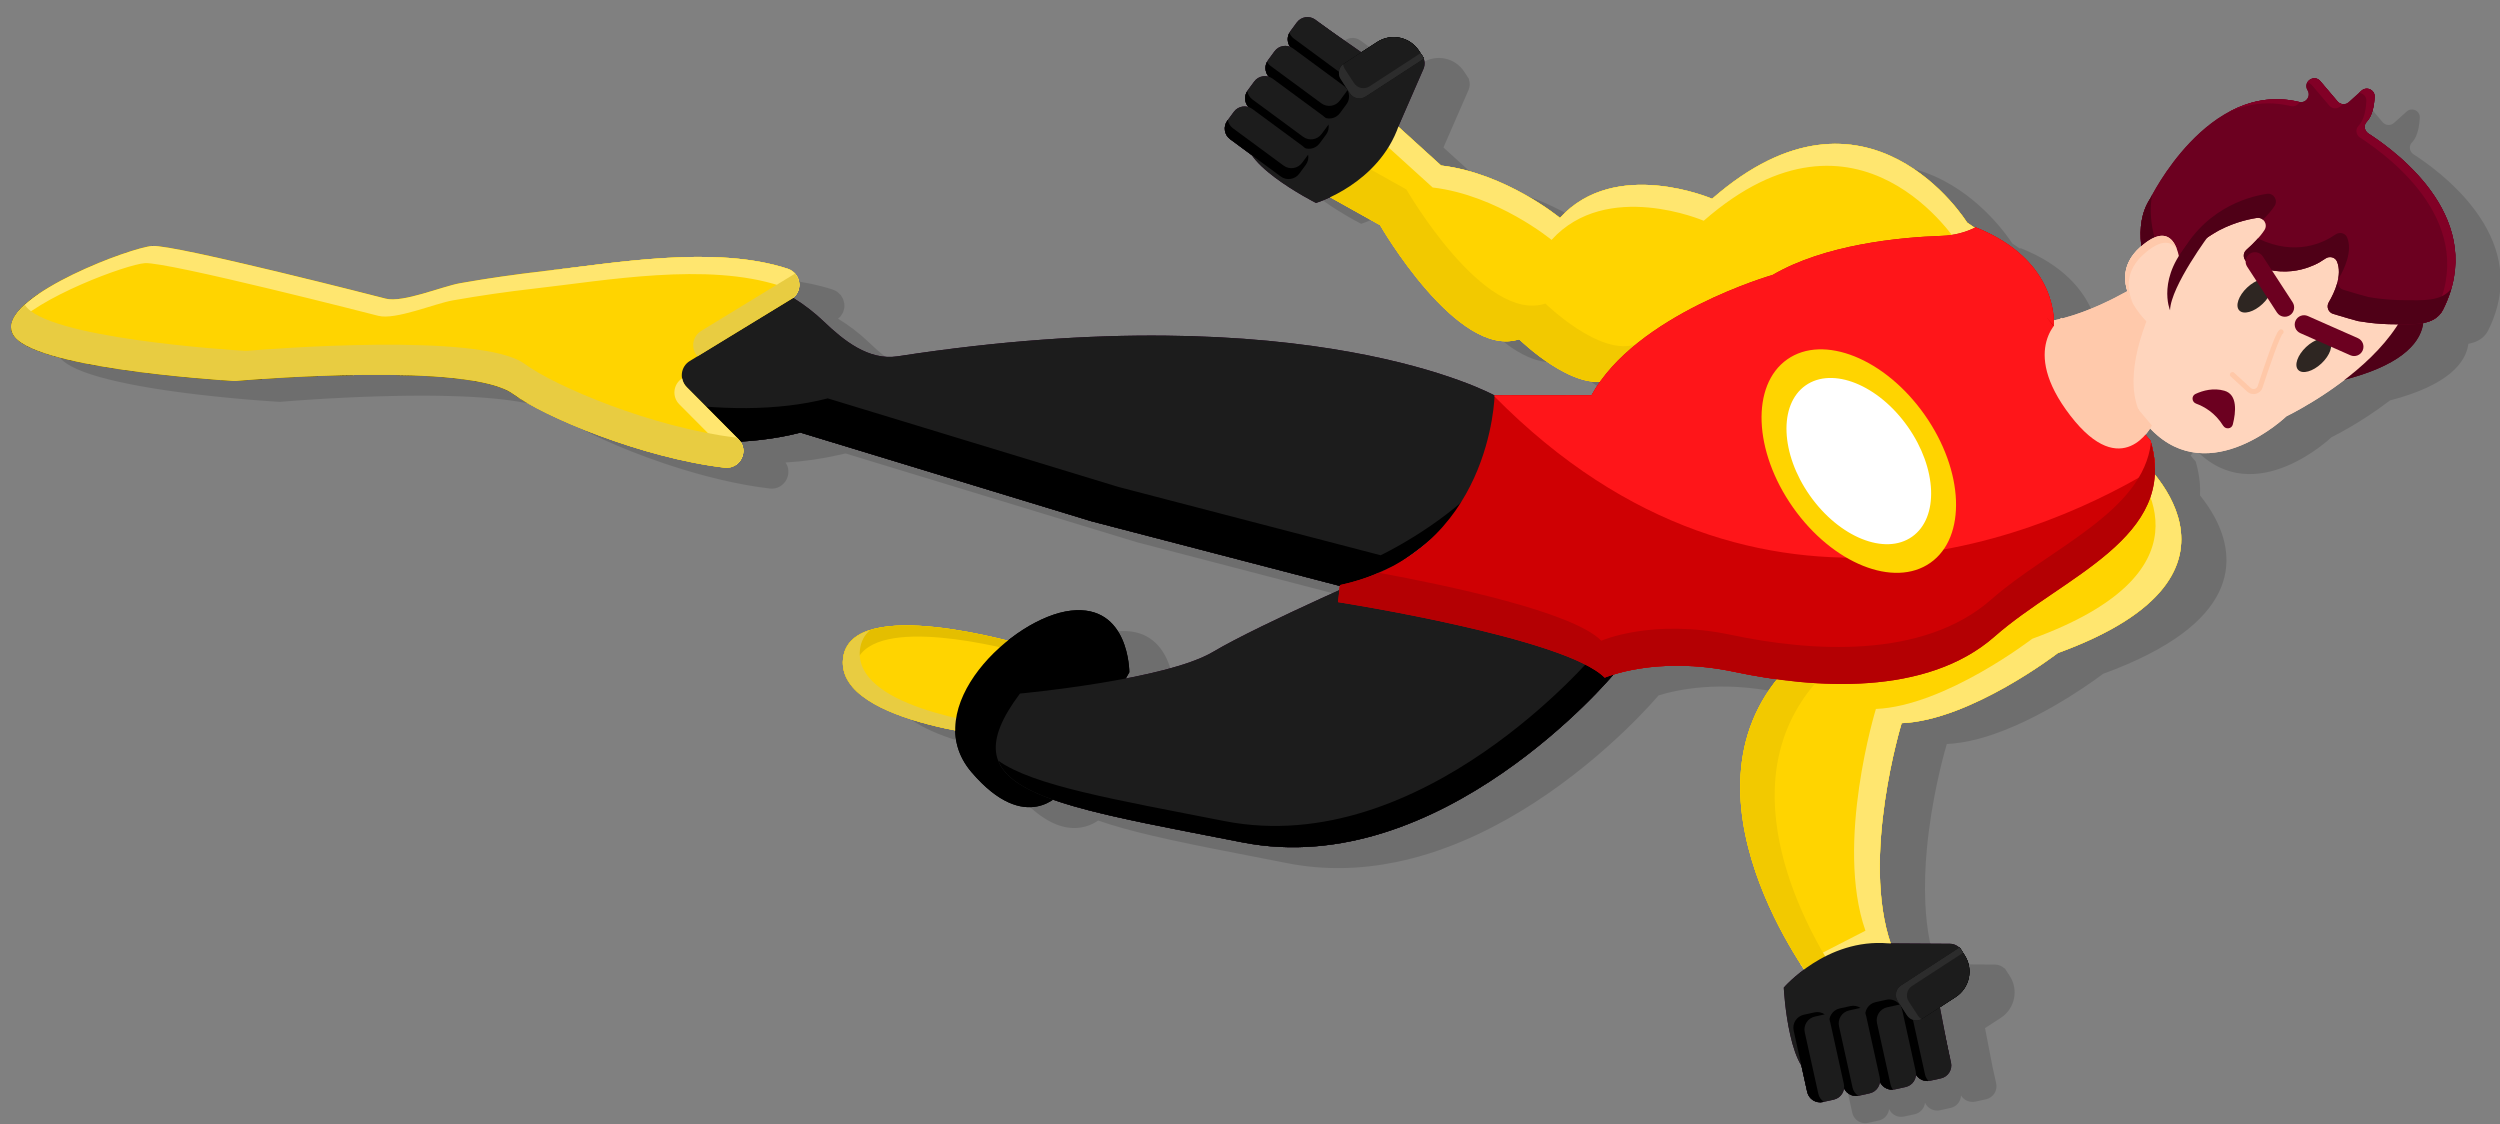 <?xml version="1.0" encoding="UTF-8"?> <svg xmlns="http://www.w3.org/2000/svg" width="249" height="112" viewBox="0 0 249 112" fill="none"><rect x="0" y="0" width="249" height="112" fill="#808080" stroke="none"/><g clip-path="url(#clip0_1954_790)"><path opacity="0.7" d="M198.82 107.908L198.451 106.234L197.71 102.398L199.285 101.374C200.682 100.466 201.078 98.597 200.169 97.2L200.02 96.971L199.856 96.718C199.836 96.687 199.818 96.656 199.796 96.626L199.676 96.441L199.646 96.46C199.403 96.226 199.075 96.074 198.699 96.071L192.813 96.034C192.458 94.989 192.2 93.88 192.028 92.735C191.938 92.135 191.87 91.525 191.822 90.912C191.797 90.604 191.779 90.297 191.764 89.986C191.677 88.132 191.754 86.253 191.924 84.468C191.98 83.872 192.047 83.289 192.121 82.718C192.194 82.148 192.275 81.593 192.361 81.058C192.533 79.986 192.722 78.991 192.908 78.109C192.999 77.668 193.092 77.254 193.181 76.873C193.58 75.159 193.903 74.102 193.903 74.102C194.118 74.092 194.333 74.077 194.55 74.056C195.64 73.95 196.765 73.699 197.887 73.35C198.112 73.28 198.336 73.208 198.56 73.129C204.155 71.204 209.464 67.115 209.464 67.115C223.181 62.112 222.804 55.667 220.592 51.537C220.144 50.7 219.622 49.959 219.124 49.343C219.136 49.135 219.134 48.921 219.131 48.707C219.128 48.535 219.117 48.361 219.104 48.184C219.098 48.109 219.092 48.033 219.085 47.957C219.069 47.808 219.051 47.658 219.029 47.505C219.01 47.377 218.986 47.247 218.962 47.117C218.94 47 218.921 46.885 218.895 46.766C218.838 46.506 218.772 46.242 218.692 45.973L218.185 45.371C218.394 45.132 218.552 44.908 218.659 44.741C218.704 44.79 218.74 44.842 218.786 44.89C224.625 50.829 232.222 43.542 232.222 43.542C232.222 43.542 235.048 42.18 238.043 39.884C243.953 38.344 245.608 36.061 245.851 34.249C246.012 34.217 246.17 34.177 246.323 34.127L246.323 34.128C246.474 34.079 246.618 34.02 246.757 33.951C246.772 33.943 246.787 33.935 246.803 33.926C246.934 33.858 247.058 33.783 247.175 33.694C247.179 33.69 247.185 33.687 247.191 33.683C247.304 33.593 247.409 33.491 247.506 33.379C247.527 33.354 247.548 33.329 247.568 33.304C247.663 33.185 247.749 33.059 247.823 32.914C247.995 32.572 248.142 32.234 248.276 31.899C248.292 31.858 248.307 31.814 248.323 31.772C249.012 29.993 249.186 28.309 248.993 26.746C248.934 26.273 248.843 25.809 248.722 25.359C248.602 24.907 248.453 24.467 248.28 24.039C247.934 23.183 247.492 22.375 246.989 21.62C246.856 21.418 246.717 21.221 246.575 21.027C246.331 20.693 246.076 20.372 245.815 20.06C245.781 20.018 245.745 19.978 245.711 19.938C245.47 19.657 245.224 19.386 244.974 19.125C244.915 19.065 244.859 19.005 244.8 18.946C244.569 18.708 244.335 18.48 244.101 18.261C244.025 18.19 243.949 18.12 243.874 18.051C243.363 17.584 242.857 17.162 242.376 16.786C242.277 16.708 242.18 16.633 242.083 16.559C241.909 16.427 241.74 16.301 241.576 16.183C241.134 15.862 240.727 15.587 240.383 15.364C240.284 15.301 240.204 15.216 240.144 15.121C239.966 14.838 239.978 14.454 240.224 14.2C240.574 13.839 240.778 13.307 240.891 12.741C240.96 12.4 240.997 12.048 241.012 11.715C241.038 11.197 240.58 10.854 240.134 10.908C239.985 10.926 239.837 10.989 239.708 11.105L239.462 11.326L238.433 12.251C238.267 12.4 238.057 12.463 237.852 12.447C237.752 12.439 237.654 12.413 237.563 12.368C237.473 12.323 237.389 12.26 237.318 12.177C237.305 12.162 237.289 12.143 237.275 12.127C236.819 11.593 236.193 10.853 235.599 10.151C235.531 10.071 235.455 10.016 235.378 9.973C235.359 9.961 235.338 9.951 235.318 9.941C235.25 9.91 235.18 9.889 235.11 9.881C235.095 9.879 235.081 9.875 235.067 9.873C234.996 9.869 234.927 9.877 234.859 9.893C234.817 9.901 234.779 9.914 234.74 9.928C234.717 9.937 234.694 9.948 234.673 9.959C234.305 10.133 234.058 10.559 234.307 11.011C234.318 11.032 234.33 11.054 234.341 11.074C234.682 11.682 234.151 12.385 233.472 12.223C233.162 12.15 232.855 12.095 232.553 12.052C232.458 12.038 232.367 12.033 232.273 12.022C232.064 11.999 231.855 11.98 231.648 11.971C231.547 11.966 231.447 11.967 231.347 11.965C231.148 11.964 230.949 11.967 230.754 11.977C230.662 11.982 230.571 11.988 230.479 11.996C230.269 12.014 230.06 12.04 229.854 12.071C229.785 12.082 229.715 12.091 229.648 12.102C229.387 12.149 229.131 12.205 228.878 12.271C228.868 12.275 228.856 12.276 228.846 12.28C222.501 13.976 218.672 21.841 218.672 21.841C217.729 23.259 217.582 24.972 217.781 26.594C217.744 26.626 217.71 26.651 217.673 26.684C217.451 26.882 217.264 27.083 217.096 27.285C217.075 27.311 217.051 27.337 217.03 27.363C216.878 27.555 216.751 27.748 216.643 27.943C216.623 27.977 216.604 28.012 216.586 28.046C216.486 28.239 216.405 28.431 216.344 28.622C216.333 28.656 216.324 28.689 216.315 28.723C216.258 28.918 216.215 29.114 216.191 29.309C216.189 29.328 216.189 29.347 216.188 29.366C216.168 29.56 216.164 29.752 216.174 29.942C216.175 29.959 216.174 29.974 216.175 29.99C216.188 30.182 216.216 30.37 216.253 30.556C216.259 30.587 216.266 30.618 216.272 30.647C216.303 30.791 216.339 30.932 216.383 31.072C214.459 32.139 212.172 33.202 209.881 33.792L209.827 33.729C209.827 33.729 209.775 33.766 209.691 33.839C209.481 33.89 209.271 33.939 209.06 33.982C209.06 33.978 209.06 33.974 209.06 33.971C209.06 33.962 209.06 33.956 209.06 33.948C209.038 33.428 208.943 32.618 208.625 31.664C208.622 31.655 208.619 31.645 208.616 31.637C208.579 31.529 208.541 31.418 208.498 31.307C208.491 31.288 208.484 31.27 208.477 31.253C208.436 31.15 208.394 31.045 208.347 30.938C208.337 30.913 208.326 30.888 208.315 30.864C208.271 30.763 208.224 30.663 208.175 30.56C208.16 30.529 208.144 30.498 208.128 30.466C208.08 30.369 208.029 30.272 207.975 30.174C207.956 30.137 207.935 30.102 207.916 30.067C207.863 29.972 207.809 29.877 207.75 29.781C207.727 29.741 207.7 29.701 207.675 29.66C207.618 29.57 207.558 29.477 207.496 29.385C207.467 29.342 207.436 29.299 207.406 29.255C207.343 29.165 207.278 29.075 207.21 28.985C207.177 28.939 207.141 28.894 207.106 28.848C207.037 28.761 206.967 28.674 206.895 28.585C206.854 28.537 206.814 28.489 206.773 28.44C206.699 28.355 206.623 28.27 206.544 28.185C206.499 28.136 206.453 28.085 206.407 28.036C206.327 27.953 206.243 27.868 206.159 27.784C206.106 27.735 206.056 27.683 206.002 27.634C205.917 27.552 205.826 27.472 205.736 27.39C205.677 27.339 205.621 27.287 205.56 27.236C205.468 27.157 205.371 27.079 205.273 26.999C205.21 26.947 205.145 26.896 205.079 26.845C204.979 26.767 204.874 26.691 204.769 26.615C204.699 26.564 204.629 26.511 204.557 26.46C204.449 26.386 204.337 26.313 204.223 26.239C204.146 26.188 204.072 26.137 203.992 26.087C203.874 26.014 203.752 25.942 203.629 25.87C203.547 25.822 203.467 25.772 203.383 25.724C203.254 25.651 203.117 25.58 202.982 25.509C202.897 25.465 202.814 25.419 202.728 25.375C202.576 25.298 202.416 25.225 202.256 25.15C202.178 25.113 202.104 25.076 202.024 25.041C201.782 24.931 201.532 24.824 201.273 24.721C201.242 24.736 201.209 24.746 201.177 24.761L200.419 24.243C200.419 24.243 200.409 24.227 200.39 24.197C200.351 24.137 200.271 24.015 200.153 23.848C200.044 23.693 199.902 23.498 199.729 23.272C199.54 23.024 199.313 22.741 199.046 22.43C198.918 22.279 198.78 22.125 198.634 21.964C197.466 20.682 195.747 19.113 193.544 17.97C193.269 17.826 192.986 17.689 192.695 17.561C191.533 17.047 190.252 16.662 188.859 16.494C188.511 16.452 188.157 16.423 187.794 16.41C186.348 16.355 184.792 16.54 183.134 17.053C182.721 17.181 182.299 17.33 181.872 17.5C180.592 18.012 179.257 18.72 177.87 19.664C177.408 19.979 176.939 20.318 176.465 20.687C175.992 21.054 175.512 21.45 175.028 21.873C175.028 21.873 165.37 17.719 159.871 23.779C159.871 23.779 158.526 22.666 156.373 21.458C155.835 21.156 155.247 20.847 154.615 20.549C154.3 20.401 153.974 20.253 153.639 20.111C153.156 19.907 152.649 19.716 152.131 19.537C151.208 19.216 150.238 18.938 149.228 18.746C148.834 18.671 148.434 18.609 148.03 18.56L143.77 14.693C143.786 14.647 143.808 14.604 143.825 14.556L146.273 8.946C146.424 8.602 146.418 8.24 146.302 7.922L146.332 7.903L146.211 7.718C146.193 7.686 146.171 7.657 146.151 7.626L145.987 7.374L145.838 7.145C144.929 5.747 143.061 5.352 141.664 6.26L140.09 7.284L136.883 5.05L135.504 4.034C134.916 3.602 134.089 3.728 133.658 4.314L133.008 5.197C132.924 5.31 132.869 5.433 132.825 5.559C132.825 5.561 132.824 5.561 132.824 5.562C132.799 5.636 132.782 5.709 132.77 5.784C132.77 5.79 132.769 5.795 132.767 5.802C132.758 5.872 132.753 5.941 132.755 6.01C132.755 6.025 132.756 6.038 132.757 6.052C132.761 6.115 132.766 6.176 132.778 6.237C132.783 6.261 132.79 6.284 132.796 6.306C132.809 6.358 132.824 6.41 132.842 6.461C132.855 6.493 132.872 6.524 132.887 6.555C132.906 6.596 132.924 6.635 132.947 6.675C132.962 6.699 132.98 6.72 132.997 6.744C132.452 6.526 131.808 6.688 131.444 7.183L130.794 8.066C130.658 8.249 130.584 8.458 130.555 8.668C130.554 8.674 130.553 8.679 130.553 8.685C130.534 8.831 130.54 8.977 130.571 9.121C130.573 9.134 130.576 9.145 130.579 9.158C130.612 9.296 130.664 9.429 130.742 9.551C130.749 9.562 130.758 9.572 130.765 9.584C130.798 9.633 130.831 9.682 130.871 9.726C130.349 9.565 129.761 9.735 129.418 10.2L128.768 11.082C128.596 11.315 128.516 11.586 128.514 11.855C128.514 11.855 128.514 11.856 128.513 11.857C128.513 11.937 128.519 12.016 128.534 12.095C128.536 12.106 128.54 12.118 128.542 12.129C128.555 12.197 128.572 12.264 128.596 12.329C128.605 12.353 128.618 12.376 128.629 12.4C128.652 12.451 128.674 12.502 128.702 12.55C128.724 12.588 128.753 12.622 128.78 12.657C128.801 12.685 128.819 12.715 128.842 12.743C128.321 12.581 127.733 12.75 127.39 13.215L126.739 14.098C126.469 14.466 126.417 14.925 126.56 15.324C126.645 15.565 126.799 15.782 127.02 15.944L129.18 17.536C130.766 19.864 135.57 22.291 135.57 22.291C135.57 22.291 136.138 22.117 136.981 21.722L141.952 24.502C141.952 24.502 144.39 28.733 147.617 32.079C147.796 32.264 147.978 32.448 148.161 32.628C149.08 33.525 150.054 34.333 151.045 34.94C151.243 35.061 151.442 35.175 151.641 35.279C152.041 35.488 152.441 35.662 152.842 35.792C153.042 35.858 153.243 35.913 153.441 35.956C154.24 36.13 155.033 36.119 155.801 35.868C155.801 35.868 157.172 37.212 158.993 38.388C160.359 39.27 161.978 40.058 163.46 40.113C163.598 40.118 163.731 40.1 163.866 40.092C163.553 40.533 163.264 40.984 163.009 41.453L153.356 41.464C153.356 41.464 134.955 31.237 93.904 37.565C91.002 38.013 88.507 35.975 86.549 34.103C85.585 33.181 84.553 32.401 83.47 31.738C83.54 31.682 83.609 31.627 83.667 31.564C83.682 31.548 83.699 31.533 83.714 31.517C83.731 31.497 83.74 31.475 83.755 31.454C83.819 31.373 83.872 31.291 83.918 31.203C83.932 31.174 83.954 31.148 83.966 31.118C83.973 31.102 83.974 31.086 83.981 31.07C84.019 30.976 84.045 30.88 84.066 30.781C84.072 30.747 84.086 30.714 84.091 30.68C84.092 30.674 84.092 30.67 84.092 30.664C84.108 30.535 84.108 30.405 84.095 30.275C84.094 30.259 84.095 30.243 84.092 30.228C84.088 30.189 84.071 30.153 84.063 30.115C84.047 30.035 84.029 29.959 84.002 29.882C83.991 29.852 83.988 29.82 83.975 29.791C83.962 29.76 83.94 29.735 83.926 29.704C83.894 29.638 83.855 29.575 83.813 29.512C83.787 29.474 83.771 29.431 83.743 29.395C83.73 29.379 83.713 29.369 83.699 29.354C83.693 29.346 83.688 29.336 83.682 29.328L83.676 29.331C83.629 29.278 83.573 29.232 83.519 29.184C83.475 29.147 83.443 29.102 83.395 29.069C83.261 28.975 83.109 28.898 82.939 28.841C81.577 28.395 80.116 28.096 78.593 27.912C77.577 27.788 76.534 27.716 75.476 27.684C74.945 27.669 74.413 27.662 73.876 27.665C72.806 27.67 71.724 27.712 70.644 27.777C70.105 27.809 69.565 27.849 69.027 27.893C66.34 28.114 63.699 28.457 61.287 28.762C60.32 28.885 59.392 29 58.512 29.101C57.141 29.255 55.773 29.432 54.408 29.629C53.042 29.827 51.681 30.045 50.322 30.285C49.761 30.382 48.991 30.613 48.148 30.869C46.295 31.432 44.082 32.121 42.911 31.82C42.911 31.82 42.726 31.772 42.39 31.686C42.166 31.629 41.874 31.554 41.523 31.466C41.349 31.422 41.159 31.374 40.957 31.323C40.148 31.118 39.125 30.86 37.969 30.572C36.525 30.212 34.871 29.803 33.159 29.389C32.475 29.222 31.781 29.055 31.087 28.891C30.741 28.808 30.394 28.726 30.05 28.644C29.358 28.481 28.674 28.322 28.003 28.167C26.998 27.935 26.027 27.716 25.121 27.52C24.82 27.454 24.525 27.39 24.239 27.331C21.955 26.846 20.22 26.539 19.658 26.577C19.59 26.582 19.51 26.591 19.422 26.606C19.419 26.606 19.419 26.607 19.416 26.607C19.391 26.61 19.359 26.618 19.332 26.622C19.267 26.634 19.202 26.645 19.129 26.66C19.124 26.661 19.119 26.662 19.113 26.663C19.076 26.671 19.032 26.682 18.993 26.691C18.925 26.706 18.856 26.722 18.782 26.74C18.729 26.753 18.67 26.769 18.612 26.784C18.539 26.803 18.468 26.821 18.39 26.843C18.323 26.861 18.252 26.881 18.181 26.902C18.107 26.923 18.034 26.944 17.955 26.968C17.877 26.991 17.795 27.016 17.713 27.042C17.638 27.066 17.562 27.088 17.483 27.114C17.392 27.143 17.299 27.173 17.205 27.204C17.131 27.228 17.058 27.252 16.981 27.278C16.939 27.292 16.901 27.304 16.859 27.318C16.795 27.339 16.727 27.364 16.663 27.387C16.593 27.411 16.524 27.434 16.452 27.461C16.334 27.502 16.215 27.544 16.094 27.589C16.029 27.611 15.964 27.636 15.901 27.659C15.768 27.709 15.636 27.758 15.5 27.809C15.444 27.831 15.389 27.852 15.333 27.874C15.187 27.929 15.039 27.987 14.892 28.045C14.844 28.064 14.798 28.083 14.751 28.101C14.59 28.164 14.43 28.229 14.268 28.296C14.233 28.311 14.198 28.325 14.164 28.339C14.046 28.388 13.929 28.436 13.811 28.486C13.752 28.512 13.694 28.538 13.635 28.563C13.618 28.57 13.601 28.577 13.584 28.585C13.226 28.739 12.866 28.898 12.506 29.064C12.07 29.266 11.636 29.475 11.209 29.691C10.569 30.016 9.948 30.354 9.365 30.703C9.006 30.917 8.666 31.135 8.343 31.356C8.141 31.494 7.943 31.633 7.756 31.773C7.725 31.797 7.696 31.821 7.666 31.845C7.646 31.86 7.628 31.874 7.609 31.889C7.425 32.033 7.252 32.175 7.088 32.32C7.058 32.346 7.027 32.373 6.998 32.4C6.96 32.434 6.918 32.468 6.881 32.502C6.774 32.602 6.677 32.701 6.583 32.801C6.583 32.801 6.582 32.802 6.581 32.802C6.56 32.824 6.535 32.846 6.515 32.868C6.423 32.967 6.341 33.067 6.262 33.166C6.258 33.17 6.254 33.175 6.251 33.178C6.209 33.23 6.172 33.285 6.133 33.337C6.106 33.373 6.083 33.407 6.059 33.444C6.042 33.469 6.023 33.496 6.005 33.523C5.998 33.533 5.991 33.543 5.985 33.553C5.944 33.619 5.911 33.684 5.877 33.748C5.875 33.752 5.872 33.755 5.872 33.757C5.86 33.781 5.847 33.805 5.836 33.828C5.823 33.855 5.807 33.881 5.795 33.906C5.791 33.912 5.788 33.918 5.786 33.924C5.762 33.979 5.746 34.033 5.727 34.087C5.726 34.091 5.725 34.094 5.724 34.098C5.709 34.139 5.695 34.179 5.684 34.219C5.678 34.244 5.666 34.267 5.66 34.291C5.656 34.313 5.654 34.334 5.649 34.356C5.643 34.388 5.643 34.419 5.637 34.451C5.633 34.489 5.627 34.527 5.625 34.563C5.623 34.592 5.615 34.621 5.615 34.65C5.615 34.653 5.614 34.657 5.613 34.662C5.613 34.708 5.624 34.754 5.628 34.8C5.631 34.84 5.635 34.88 5.641 34.919C5.645 34.946 5.644 34.974 5.651 35.001C5.677 35.116 5.719 35.23 5.774 35.343C5.829 35.451 5.902 35.557 5.99 35.661C6.02 35.695 6.06 35.728 6.094 35.762C6.159 35.831 6.222 35.9 6.303 35.965C6.35 36.005 6.409 36.044 6.462 36.083C6.531 36.134 6.594 36.186 6.671 36.236C6.682 36.243 6.694 36.25 6.706 36.257C6.77 36.297 6.843 36.337 6.91 36.376C7.003 36.43 7.092 36.484 7.193 36.536C7.27 36.577 7.355 36.614 7.438 36.654C7.52 36.694 7.595 36.733 7.682 36.772C7.706 36.782 7.733 36.792 7.758 36.803C7.848 36.841 7.945 36.879 8.039 36.918C8.125 36.951 8.204 36.987 8.292 37.02C8.325 37.032 8.361 37.045 8.394 37.057C8.495 37.094 8.6 37.13 8.706 37.167C8.833 37.212 8.959 37.256 9.092 37.298C9.205 37.335 9.321 37.37 9.437 37.406C9.571 37.447 9.708 37.488 9.847 37.529C9.968 37.564 10.091 37.597 10.215 37.63C10.362 37.67 10.507 37.709 10.659 37.748C10.785 37.78 10.913 37.812 11.041 37.843C11.195 37.881 11.352 37.917 11.511 37.955C11.644 37.985 11.777 38.016 11.912 38.045C12.072 38.081 12.235 38.116 12.4 38.15C12.539 38.179 12.677 38.207 12.818 38.236C12.892 38.251 12.963 38.266 13.038 38.281C13.13 38.3 13.225 38.316 13.318 38.334C13.46 38.362 13.604 38.389 13.748 38.416C13.817 38.428 13.883 38.441 13.951 38.454C14.053 38.473 14.158 38.49 14.261 38.508C14.406 38.534 14.552 38.56 14.698 38.585C14.875 38.614 15.051 38.643 15.228 38.673C15.372 38.697 15.517 38.719 15.662 38.743C15.843 38.771 16.022 38.799 16.204 38.825C16.346 38.848 16.49 38.869 16.633 38.891C16.819 38.918 17.003 38.944 17.189 38.97C17.328 38.99 17.469 39.01 17.607 39.028C17.796 39.054 17.982 39.079 18.17 39.103C18.304 39.121 18.44 39.139 18.574 39.156C18.766 39.18 18.957 39.203 19.148 39.227C19.275 39.243 19.401 39.258 19.527 39.274C19.692 39.294 19.854 39.312 20.016 39.331C20.053 39.335 20.088 39.339 20.125 39.343C20.238 39.356 20.352 39.369 20.465 39.381C20.678 39.406 20.886 39.428 21.095 39.451C21.19 39.461 21.286 39.472 21.379 39.481C21.387 39.481 21.396 39.483 21.404 39.484C21.825 39.529 22.23 39.568 22.625 39.607C22.787 39.623 22.948 39.638 23.103 39.653C23.15 39.657 23.193 39.661 23.239 39.666C23.468 39.687 23.69 39.708 23.905 39.727C23.967 39.733 24.024 39.737 24.085 39.742C24.273 39.759 24.461 39.775 24.639 39.79C24.728 39.798 24.809 39.804 24.895 39.812C25.042 39.824 25.188 39.836 25.326 39.846C25.401 39.852 25.47 39.858 25.542 39.863C25.682 39.875 25.82 39.885 25.948 39.895C26.021 39.9 26.085 39.905 26.154 39.91C26.266 39.919 26.378 39.927 26.479 39.934C26.558 39.939 26.626 39.945 26.698 39.949C26.783 39.956 26.868 39.961 26.944 39.967C27.01 39.971 27.067 39.975 27.127 39.979C27.197 39.983 27.264 39.989 27.325 39.992C27.375 39.995 27.418 39.998 27.461 40.002C27.52 40.005 27.573 40.009 27.619 40.012C27.65 40.014 27.673 40.015 27.7 40.017C27.718 40.019 27.743 40.02 27.76 40.021C27.76 40.021 27.76 40.021 27.76 40.02C27.831 40.025 27.88 40.028 27.88 40.028C27.88 40.028 27.93 40.023 28.004 40.017C28.052 40.014 28.117 40.007 28.19 40.001C28.217 39.999 28.253 39.996 28.283 39.993C28.351 39.988 28.424 39.983 28.509 39.975C28.556 39.972 28.614 39.967 28.668 39.963C28.754 39.956 28.84 39.949 28.94 39.942C29.013 39.936 29.099 39.93 29.178 39.924C29.27 39.917 29.358 39.911 29.459 39.903C29.57 39.895 29.693 39.886 29.814 39.877C29.904 39.87 29.988 39.865 30.082 39.858C30.214 39.848 30.36 39.839 30.504 39.829C30.602 39.822 30.694 39.816 30.797 39.81C30.936 39.8 31.087 39.791 31.232 39.781C31.352 39.775 31.467 39.767 31.593 39.759C31.867 39.742 32.152 39.725 32.449 39.708C32.502 39.705 32.559 39.702 32.613 39.698C32.857 39.685 33.106 39.671 33.364 39.657C33.506 39.651 33.656 39.643 33.802 39.635C33.982 39.626 34.161 39.616 34.347 39.607C34.495 39.6 34.649 39.593 34.802 39.586C34.994 39.577 35.186 39.567 35.383 39.559C35.532 39.553 35.687 39.547 35.839 39.541C36.047 39.532 36.252 39.524 36.465 39.516C36.623 39.511 36.785 39.505 36.947 39.501C37.153 39.493 37.359 39.485 37.567 39.48C37.734 39.475 37.907 39.47 38.077 39.466C38.289 39.46 38.5 39.455 38.715 39.45C38.883 39.445 39.051 39.442 39.221 39.439C39.439 39.434 39.655 39.43 39.873 39.427C40.05 39.424 40.228 39.421 40.406 39.419C40.618 39.417 40.83 39.415 41.044 39.413C41.225 39.412 41.407 39.411 41.589 39.41C41.801 39.409 42.011 39.409 42.223 39.41C42.406 39.41 42.591 39.411 42.774 39.411C42.984 39.413 43.194 39.414 43.403 39.417C43.585 39.42 43.769 39.423 43.951 39.426C44.16 39.43 44.368 39.434 44.576 39.44C44.758 39.444 44.939 39.449 45.118 39.455C45.325 39.461 45.53 39.467 45.736 39.475C45.914 39.482 46.091 39.49 46.269 39.497C46.469 39.506 46.669 39.516 46.868 39.526C47.044 39.536 47.218 39.546 47.391 39.556C47.588 39.569 47.782 39.582 47.977 39.595C48.146 39.607 48.315 39.62 48.481 39.633C48.672 39.649 48.859 39.665 49.047 39.683C49.209 39.698 49.37 39.713 49.529 39.728C49.714 39.747 49.894 39.768 50.072 39.789C50.227 39.806 50.381 39.824 50.532 39.843C50.708 39.866 50.878 39.891 51.049 39.915C51.192 39.936 51.338 39.957 51.478 39.98C51.646 40.006 51.806 40.036 51.967 40.065C52.099 40.089 52.234 40.113 52.362 40.138C52.52 40.17 52.671 40.205 52.822 40.239C52.941 40.266 53.064 40.292 53.179 40.321C53.327 40.358 53.465 40.398 53.604 40.439C53.709 40.468 53.819 40.497 53.919 40.529C54.058 40.572 54.184 40.62 54.314 40.668C54.401 40.7 54.492 40.73 54.575 40.763C54.71 40.818 54.829 40.877 54.951 40.936C55.013 40.966 55.083 40.993 55.14 41.025C55.313 41.117 55.47 41.214 55.608 41.317C55.797 41.457 56.014 41.603 56.254 41.757C56.734 42.064 57.311 42.395 57.968 42.741C58.626 43.087 59.363 43.448 60.166 43.813C61.853 44.58 63.83 45.368 65.943 46.087C66.572 46.303 67.214 46.509 67.864 46.709C68.666 46.955 69.476 47.192 70.296 47.408C70.828 47.548 71.36 47.681 71.894 47.805C73.496 48.176 75.098 48.471 76.653 48.655C77.046 48.702 77.399 48.619 77.689 48.449C77.713 48.435 77.736 48.416 77.76 48.401C77.819 48.362 77.875 48.321 77.927 48.276C78.042 48.178 78.145 48.067 78.23 47.943C78.306 47.83 78.366 47.705 78.415 47.576C78.417 47.571 78.42 47.565 78.422 47.559C78.461 47.45 78.491 47.338 78.508 47.224C78.509 47.215 78.509 47.208 78.51 47.198C78.523 47.098 78.526 46.997 78.522 46.895C78.52 46.872 78.519 46.85 78.517 46.828C78.507 46.723 78.491 46.618 78.459 46.515C78.456 46.51 78.454 46.506 78.453 46.501C78.45 46.489 78.444 46.48 78.44 46.467C78.407 46.373 78.365 46.279 78.312 46.188C78.298 46.162 78.281 46.135 78.265 46.109C78.255 46.095 78.249 46.08 78.24 46.066C80.054 45.958 81.818 45.709 83.494 45.324C83.734 45.27 83.983 45.226 84.218 45.165L113.198 53.996L137.944 60.442L137.895 60.848C133.668 62.757 128.048 65.377 125.311 67.005C123.449 68.113 120.049 68.993 116.62 69.653L116.971 69.034C116.971 69.034 116.988 62.234 111.152 62.897C109.232 63.115 106.915 64.244 104.864 65.886C104.561 65.81 104.232 65.727 103.869 65.641C103.042 65.445 102.076 65.233 101.037 65.04C98.699 64.606 95.996 64.264 93.694 64.398C93.438 64.414 93.188 64.434 92.942 64.463C92.084 64.558 91.306 64.74 90.64 65.018C90.622 65.025 90.604 65.032 90.585 65.04C90.511 65.071 90.432 65.098 90.362 65.133C90.29 65.168 90.228 65.209 90.16 65.246C90.128 65.263 90.097 65.282 90.065 65.299C89.945 65.369 89.831 65.442 89.723 65.522C89.681 65.552 89.641 65.584 89.603 65.615C89.54 65.663 89.471 65.708 89.414 65.761C89.385 65.788 89.362 65.82 89.334 65.847C89.288 65.893 89.247 65.942 89.204 65.99C89.134 66.067 89.065 66.144 89.004 66.229C88.958 66.294 88.918 66.365 88.877 66.434C88.831 66.511 88.781 66.586 88.743 66.668C88.698 66.763 88.664 66.866 88.628 66.967C88.605 67.035 88.576 67.098 88.557 67.169C88.508 67.347 88.473 67.536 88.454 67.735C88.436 67.933 88.436 68.125 88.451 68.312C88.455 68.377 88.469 68.44 88.478 68.504C88.492 68.624 88.509 68.745 88.537 68.861C88.555 68.936 88.581 69.009 88.604 69.084C88.636 69.184 88.669 69.284 88.71 69.381C88.742 69.459 88.78 69.536 88.819 69.613C88.862 69.701 88.91 69.788 88.962 69.873C89.009 69.952 89.059 70.031 89.112 70.107C89.166 70.186 89.224 70.261 89.284 70.338C89.347 70.417 89.41 70.495 89.477 70.572C89.539 70.64 89.603 70.707 89.669 70.772C89.746 70.852 89.823 70.932 89.906 71.009C89.967 71.066 90.035 71.119 90.1 71.174C90.196 71.257 90.291 71.341 90.394 71.42C92.625 73.13 96.38 74.192 99.639 74.831C99.66 76.267 100.142 77.686 101.258 78.992C105.184 83.584 108.071 82.622 109.38 81.725C110.915 82.265 112.743 82.763 114.836 83.253C114.854 83.257 114.871 83.26 114.888 83.265C116.097 83.547 117.396 83.828 118.779 84.114C118.811 84.12 118.847 84.127 118.88 84.134C119.555 84.273 120.248 84.413 120.963 84.555C120.975 84.557 120.989 84.559 121.002 84.563C122.541 84.869 124.172 85.185 125.887 85.518C126.66 85.668 127.447 85.82 128.253 85.98C131.956 86.705 135.569 86.57 138.993 85.875C140.135 85.643 141.256 85.348 142.353 85.003C143.45 84.656 144.523 84.258 145.567 83.82C146.089 83.602 146.605 83.373 147.113 83.135C149.145 82.183 151.058 81.091 152.823 79.948C160.328 75.086 165.174 69.282 165.174 69.282C165.176 69.278 165.176 69.274 165.178 69.269C166.931 68.718 171.282 67.729 177.259 68.995C178.587 69.277 180.017 69.529 181.498 69.733C178.63 73.307 177.691 77.311 177.83 81.215C177.846 81.658 177.876 82.102 177.918 82.543C178.087 84.306 178.457 86.035 178.945 87.679C179.067 88.09 179.196 88.494 179.331 88.895C179.736 90.094 180.198 91.237 180.678 92.303C180.838 92.659 181.001 93.006 181.165 93.343C182.105 95.288 183.073 96.916 183.829 98.092C183.931 98.249 184.025 98.394 184.118 98.535C184.122 98.541 184.127 98.548 184.13 98.554C184.148 98.581 184.168 98.609 184.186 98.637C182.894 99.593 182.156 100.444 182.156 100.444C182.156 100.444 182.423 105.82 183.909 108.213L184.488 110.834C184.547 111.101 184.683 111.331 184.866 111.506C185.175 111.798 185.617 111.937 186.062 111.839L187.132 111.603C187.696 111.479 188.09 111.01 188.154 110.467C188.169 110.498 188.188 110.525 188.204 110.555C188.227 110.595 188.246 110.637 188.273 110.675C188.304 110.721 188.342 110.76 188.378 110.801C188.397 110.821 188.413 110.843 188.433 110.862C188.482 110.91 188.536 110.952 188.592 110.992C188.602 110.999 188.609 111.007 188.62 111.014C188.686 111.059 188.756 111.095 188.83 111.128C189.054 111.226 189.309 111.261 189.565 111.219C189.589 111.216 189.615 111.217 189.64 111.21L190.71 110.975C191.273 110.85 191.667 110.381 191.731 109.839C191.756 109.894 191.788 109.943 191.82 109.993C191.826 110.006 191.83 110.017 191.839 110.028C191.92 110.149 192.02 110.251 192.133 110.336C192.143 110.344 192.152 110.352 192.162 110.359C192.28 110.444 192.412 110.509 192.553 110.551C192.559 110.553 192.564 110.554 192.57 110.556C192.775 110.616 192.995 110.632 193.218 110.583L194.289 110.347C194.889 110.215 195.298 109.693 195.319 109.105C195.333 109.129 195.347 109.155 195.363 109.178C195.388 109.215 195.418 109.247 195.446 109.282C195.47 109.309 195.491 109.336 195.516 109.361C195.554 109.399 195.596 109.433 195.639 109.466C195.656 109.481 195.675 109.496 195.694 109.51C195.744 109.546 195.799 109.577 195.853 109.606C195.867 109.611 195.879 109.618 195.891 109.624C195.954 109.655 196.019 109.678 196.087 109.699C196.092 109.7 196.099 109.701 196.105 109.703C196.178 109.724 196.251 109.737 196.329 109.744C196.33 109.744 196.331 109.745 196.332 109.744C196.465 109.757 196.6 109.755 196.737 109.724L197.807 109.489C198.529 109.325 198.978 108.62 198.82 107.908ZM144.478 57.713C145.198 57.212 145.947 56.654 146.694 56.046C146.027 56.64 145.285 57.197 144.478 57.713ZM217.486 42.85C217.488 42.854 217.491 42.86 217.492 42.865L217.481 42.852L217.486 42.85Z" fill="black" fill-opacity="0.2"></path><path d="M197.052 22.941L195.922 22.168C195.922 22.168 186.053 6.226 170.531 19.798C170.531 19.798 160.873 15.643 155.373 21.703C155.373 21.703 149.994 17.252 143.532 16.485L137.472 10.984L129.649 18.058L137.456 22.423C137.456 22.423 145.16 35.799 151.306 33.789C151.306 33.789 156.791 39.166 160.388 37.821C163.455 36.674 180.115 43.661 196.473 34.567C200.927 32.092 201.26 25.816 197.052 22.941Z" fill="#FFD400"></path><path d="M136.632 13.173L142.693 18.673C149.155 19.441 154.535 23.893 154.535 23.893C160.034 17.832 169.692 21.987 169.692 21.987C185.213 8.415 195.083 24.358 195.083 24.358L196.213 25.13C198.636 26.786 199.545 29.567 199.037 32.103C200.806 29.16 200.204 25.096 197.05 22.942L195.92 22.169C195.92 22.169 186.051 6.228 170.529 19.799C170.529 19.799 160.871 15.644 155.371 21.705C155.371 21.705 149.992 17.254 143.53 16.486L137.47 10.986L129.647 18.06L130.625 18.607L136.632 13.173Z" fill="#FFE66F"></path><path d="M199.698 30.623C199.503 30.759 199.306 30.894 199.092 31.013C182.734 40.106 166.074 33.12 163.007 34.267C159.41 35.613 153.926 30.235 153.926 30.235C147.78 32.244 140.076 18.869 140.076 18.869L133.078 14.956L129.648 18.057L137.455 22.422C137.455 22.422 145.159 35.797 151.305 33.788C151.305 33.788 156.79 39.165 160.387 37.82C163.454 36.673 180.113 43.659 196.472 34.566C198.119 33.652 199.199 32.215 199.698 30.623Z" fill="#F2C900"></path><path d="M216.87 25.768C216.87 25.768 205.865 34.34 199.078 31.677L208.019 43.251L217.334 38.608L216.87 25.768Z" fill="#FFC9AB"></path><path d="M240.677 29.326C240.677 29.326 245.15 35.495 231.702 38.239L240.677 29.326Z" fill="#4F0017"></path><path d="M227.724 41.466C227.724 41.466 246.709 32.346 238.435 21.39C230.162 10.435 219.572 20.986 219.157 21.998C218.743 23.009 208.449 36.875 214.289 42.814C220.127 48.753 227.724 41.466 227.724 41.466Z" fill="#FFD5BD"></path><path d="M102.132 64.288C102.132 64.288 84.586 58.988 83.963 65.659C83.341 72.329 101.417 73.63 101.417 73.63L102.132 64.288Z" fill="#FFD400"></path><path d="M85.097 66.77C85.621 61.159 98.114 64.017 102.072 65.067L102.132 64.288C102.132 64.288 84.586 58.988 83.963 65.659C83.825 67.136 84.606 68.348 85.902 69.344C85.32 68.589 85.007 67.738 85.097 66.77Z" fill="#E4BE00"></path><path d="M85.645 64.77C85.726 63.91 86.092 63.251 86.662 62.751C85.15 63.23 84.106 64.126 83.963 65.659C83.34 72.329 101.416 73.63 101.416 73.63L101.497 72.584C97.091 72.082 85.138 70.217 85.645 64.77Z" fill="#E8CC41"></path><path d="M112.483 66.957C112.483 66.957 112.5 60.157 106.664 60.819C100.829 61.481 91.315 70.539 96.767 76.915C102.218 83.291 105.667 78.959 105.667 78.959L112.483 66.957Z" fill="black"></path><path d="M212.779 45.339C212.779 45.339 226.913 57.036 204.965 65.04C204.965 65.04 196.268 71.741 189.404 72.027C189.404 72.027 185.304 85.397 188.362 94.113L180.728 98.032C180.728 98.032 165.832 78.738 178.3 66.193C178.3 66.193 198.134 41.285 212.779 45.339Z" fill="#FFD400"></path><path d="M189.404 72.027C196.267 71.741 204.965 65.04 204.965 65.04C226.913 57.035 212.779 45.339 212.779 45.339C212.311 45.209 211.836 45.11 211.358 45.038C214.223 48.145 220.27 57.108 202.402 63.626C202.402 63.626 193.704 70.327 186.84 70.612C186.84 70.612 182.741 83.981 185.798 92.698L179.337 96.016C180.158 97.291 180.727 98.033 180.727 98.033L188.361 94.114C185.305 85.397 189.404 72.027 189.404 72.027Z" fill="#FFE66F"></path><path d="M181.732 67.044C181.732 67.044 199.025 45.332 213.239 45.754C212.957 45.485 212.781 45.338 212.781 45.338C198.136 41.286 178.302 66.192 178.302 66.192C165.835 78.737 180.73 98.031 180.73 98.031L182.828 96.955C179.471 91.767 171.641 77.197 181.732 67.044Z" fill="#F2C900"></path><path d="M148.86 39.385C148.86 39.385 130.46 29.159 89.409 35.487C86.507 35.934 84.012 33.897 82.053 32.025C74.658 24.952 63.389 25.965 54.018 27.024C51.277 27.333 48.545 27.728 45.828 28.207C44.027 28.524 40.12 30.18 38.417 29.742C38.413 29.741 17.412 24.341 15.164 24.498C12.916 24.654 -0.498 29.721 1.283 33.263C3.063 36.805 23.388 37.948 23.388 37.948C23.388 37.948 46.602 35.907 51.117 39.237C55.632 42.567 69.681 45.703 79.728 43.086L108.707 51.917L134.795 58.712C134.797 58.713 152.193 50.535 148.86 39.385Z" fill="#2E0029"></path><path d="M147.386 48.311C143.145 52.651 137.51 55.303 137.51 55.303L111.422 48.508L82.444 39.677C72.397 42.294 58.348 39.157 53.833 35.828C49.317 32.499 26.103 34.54 26.103 34.54C26.103 34.54 5.779 33.397 3.997 29.855C3.903 29.666 3.859 29.473 3.846 29.277C1.891 30.609 0.662 32.03 1.283 33.264C3.063 36.806 23.388 37.949 23.388 37.949C23.388 37.949 46.602 35.908 51.117 39.238C55.632 42.568 69.681 45.704 79.728 43.087L108.707 51.918L134.795 58.712C134.795 58.712 143.461 54.633 147.386 48.311Z" fill="black"></path><path d="M160.682 67.205C160.682 67.205 143.509 87.771 123.761 83.902C104.015 80.033 94.315 78.77 101.589 69.078C101.589 69.078 116.114 67.727 120.821 64.926C125.529 62.127 138.767 56.389 138.767 56.389C138.767 56.389 164.378 52.009 160.682 67.205Z" fill="#2E0029"></path><path d="M160.683 67.205C161.668 63.153 160.569 60.493 158.428 58.772C159.285 60.361 159.539 62.421 158.892 65.083C158.892 65.083 141.718 85.649 121.97 81.781C110.875 79.607 102.952 78.254 99.43 75.768C100.974 79.747 109.879 81.183 123.762 83.903C143.51 87.771 160.683 67.205 160.683 67.205Z" fill="black"></path><path d="M198.67 63.39C205.477 57.397 217.056 53.523 214.192 43.899L203.842 31.61L204.554 32.496C204.554 32.496 205.244 26.033 196.774 22.646C195.736 23.157 194.604 23.451 193.448 23.489C189.122 23.636 181.745 24.356 176.559 27.38C176.559 27.38 162.916 31.291 158.513 39.376L148.86 39.387C148.86 39.387 148.559 54.986 133.466 58.274L133.264 59.971C133.264 59.971 155.929 63.51 159.829 67.499C159.829 67.499 164.894 65.251 172.766 66.919C180.638 68.588 191.861 69.383 198.67 63.39Z" fill="#CF0003"></path><path d="M214.631 46.632C214.616 45.772 214.48 44.865 214.192 43.899L204.557 32.457C204.556 32.481 204.555 32.496 204.555 32.496L203.843 31.609L204.558 32.457C204.598 31.943 204.882 25.888 196.775 22.645C195.738 23.158 194.605 23.45 193.449 23.489C189.123 23.635 181.746 24.356 176.56 27.38C176.56 27.38 162.917 31.29 158.513 39.376L148.861 39.386C148.861 39.386 148.859 39.431 148.856 39.496C175.479 66.433 204.703 52.669 214.631 46.632Z" fill="#FF1519"></path><path d="M198.672 63.39C205.437 57.434 216.909 53.569 214.238 44.071C213.442 51.009 204.149 54.586 198.331 59.707C191.523 65.7 180.302 64.903 172.429 63.235C164.555 61.566 159.49 63.816 159.49 63.816C156.679 60.939 144.124 58.299 137.328 57.048C136.162 57.548 134.879 57.965 133.466 58.272L133.265 59.969C133.265 59.969 155.93 63.508 159.83 67.498C159.83 67.498 164.895 65.249 172.767 66.918C180.639 68.586 191.863 69.383 198.672 63.39Z" fill="#B40003"></path><path d="M192.271 56.051C188.652 58.6 182.525 56.133 178.584 50.541C174.644 44.948 174.384 38.349 178.002 35.799C181.621 33.249 187.749 35.716 191.689 41.308C195.629 46.902 195.889 53.502 192.271 56.051Z" fill="#FFD400"></path><path d="M190.444 53.456C187.753 55.353 183.195 53.518 180.263 49.358C177.334 45.199 177.14 40.289 179.831 38.393C182.522 36.496 187.079 38.331 190.01 42.491C192.941 46.651 193.135 51.559 190.444 53.456Z" fill="#CFB639"></path><path d="M205.33 31.654C205.33 31.654 201.018 34.66 206.207 41.397C211.396 48.131 214.329 42.382 214.329 42.382L205.33 31.654Z" fill="#FFC9AB"></path><path d="M78.815 29.783C80.039 29.036 79.806 27.213 78.445 26.765C71.185 24.379 61.062 26.228 54.018 27.024C51.277 27.334 48.545 27.729 45.828 28.207C44.027 28.525 40.12 30.181 38.417 29.743C38.413 29.742 17.412 24.342 15.164 24.499C12.916 24.655 -0.498 29.722 1.283 33.264C2.983 36.646 21.594 37.841 23.268 37.942C23.348 37.948 23.422 37.946 23.501 37.94C25.255 37.79 46.788 36.044 51.117 39.238C54.156 41.479 63.877 45.594 72.162 46.576C73.734 46.762 74.662 44.865 73.546 43.742L68.39 38.553C67.631 37.789 67.785 36.516 68.704 35.955L78.815 29.783Z" fill="#FFD400"></path><path d="M67.656 40.266L72.811 45.454C73.069 45.713 73.213 46.014 73.271 46.322C74.086 45.787 74.36 44.561 73.547 43.742L68.392 38.554C68.144 38.305 68.004 38 67.946 37.685C67.05 38.255 66.904 39.508 67.656 40.266Z" fill="#FFE66F"></path><path d="M14.429 26.21C16.677 26.055 37.678 31.454 37.681 31.456C39.384 31.893 43.291 30.236 45.093 29.919C47.809 29.441 50.541 29.046 53.282 28.735C60.325 27.94 70.449 26.09 77.71 28.476C78.349 28.687 78.735 29.2 78.843 29.764C80.034 29.006 79.796 27.209 78.446 26.765C71.185 24.379 61.062 26.228 54.019 27.024C51.277 27.334 48.546 27.729 45.828 28.207C44.027 28.525 40.121 30.181 38.417 29.743C38.413 29.742 17.413 24.342 15.165 24.499C13.038 24.646 0.922 29.19 1.132 32.679C3.768 29.576 12.638 26.334 14.429 26.21Z" fill="#FFE66F"></path><path d="M69.839 32.957C68.944 33.504 68.782 34.717 69.47 35.489L78.814 29.783C79.761 29.205 79.833 27.982 79.184 27.252L69.839 32.957Z" fill="#E8CC41"></path><path d="M73.546 43.742L73.388 43.583C73.357 43.58 73.327 43.583 73.295 43.579C65.009 42.596 55.288 38.482 52.249 36.241C47.918 33.048 26.387 34.794 24.634 34.942C24.554 34.949 24.48 34.95 24.4 34.945C22.74 34.845 4.424 33.668 2.469 30.347C1.371 31.348 0.824 32.356 1.281 33.264C2.982 36.646 21.593 37.841 23.266 37.942C23.346 37.948 23.42 37.946 23.5 37.94C25.254 37.79 46.787 36.044 51.116 39.238C54.154 41.479 63.875 45.594 72.161 46.576C73.734 46.763 74.662 44.865 73.546 43.742Z" fill="#E8CC41"></path><path d="M204.554 32.496C204.554 32.496 204.556 32.48 204.557 32.458L203.842 31.61L204.554 32.496Z" fill="#CF0003"></path><path d="M139.326 12.48L141.774 6.869C142.151 6.004 141.573 5.022 140.633 4.934L137.891 4.679L135.769 5.331L131.447 2.32C131.447 2.32 126.614 10.557 124.511 13.198C122.407 15.839 131.073 20.212 131.073 20.212C131.073 20.212 137.312 18.337 139.326 12.48Z" fill="#2E0029"></path><path d="M133.828 8.68L128.789 4.967C128.202 4.534 128.077 3.707 128.51 3.12L129.16 2.237C129.593 1.65 130.418 1.525 131.005 1.957L136.045 5.671C136.633 6.103 136.757 6.929 136.325 7.517L135.675 8.4C135.243 8.987 134.415 9.113 133.828 8.68Z" fill="#2E0029"></path><path d="M135.673 8.4L136.323 7.517C136.604 7.137 136.647 6.656 136.483 6.247C136.456 6.294 136.433 6.343 136.399 6.388L135.749 7.271C135.317 7.858 134.491 7.983 133.903 7.551L128.864 3.838C128.659 3.686 128.512 3.484 128.424 3.263C128.103 3.835 128.246 4.567 128.788 4.967L133.827 8.68C134.414 9.113 135.242 8.987 135.673 8.4Z" fill="black"></path><path d="M131.614 11.546L126.575 7.833C125.988 7.401 125.863 6.574 126.295 5.988L126.945 5.105C127.379 4.517 128.204 4.392 128.791 4.825L133.831 8.538C134.418 8.97 134.542 9.798 134.11 10.384L133.46 11.267C133.027 11.854 132.202 11.979 131.614 11.546Z" fill="#2E0029"></path><path d="M133.461 11.266L134.11 10.383C134.426 9.955 134.442 9.401 134.201 8.964C134.171 9.02 134.143 9.076 134.104 9.128L133.454 10.011C133.02 10.598 132.195 10.723 131.607 10.291L126.568 6.578C126.409 6.461 126.287 6.313 126.198 6.151C125.894 6.72 126.04 7.439 126.575 7.833L131.614 11.546C132.202 11.979 133.027 11.854 133.461 11.266Z" fill="black"></path><path d="M129.588 14.563L124.547 10.849C123.959 10.416 123.836 9.59 124.267 9.003L124.917 8.12C125.351 7.533 126.177 7.407 126.764 7.84L131.803 11.553C132.391 11.986 132.515 12.813 132.083 13.4L131.432 14.283C131.001 14.87 130.174 14.995 129.588 14.563Z" fill="#2E0029"></path><path d="M131.433 14.282L132.084 13.4C132.305 13.1 132.378 12.738 132.321 12.397C132.307 12.418 132.298 12.44 132.283 12.46L131.633 13.344C131.2 13.931 130.374 14.056 129.788 13.623L124.747 9.91C124.46 9.699 124.286 9.392 124.23 9.067C123.85 9.649 123.981 10.431 124.547 10.849L129.588 14.563C130.174 14.995 131.001 14.87 131.433 14.282Z" fill="black"></path><path d="M127.56 17.578L122.521 13.865C121.933 13.433 121.809 12.605 122.24 12.019L122.89 11.137C123.324 10.549 124.149 10.424 124.736 10.856L129.775 14.569C130.363 15.002 130.488 15.828 130.055 16.416L129.405 17.298C128.974 17.885 128.147 18.01 127.56 17.578Z" fill="#2E0029"></path><path d="M129.408 17.299L130.058 16.416C130.282 16.112 130.354 15.745 130.292 15.4L129.692 16.213C129.258 16.801 128.433 16.926 127.845 16.493L122.806 12.78C122.523 12.572 122.35 12.27 122.293 11.95L122.241 12.019C121.809 12.605 121.934 13.433 122.522 13.865L127.562 17.578C128.148 18.01 128.976 17.885 129.408 17.299Z" fill="black"></path><path d="M134.457 9.289L133.538 7.875C133.201 7.358 133.347 6.665 133.865 6.329L137.165 4.183C138.562 3.274 140.432 3.67 141.341 5.068L141.834 5.826L136.004 9.617C135.486 9.954 134.794 9.807 134.457 9.289Z" fill="black"></path><path d="M134.457 9.289L133.538 7.875C133.201 7.358 133.347 6.665 133.865 6.329L137.165 4.183C138.562 3.274 140.432 3.67 141.341 5.068L141.834 5.826L136.004 9.617C135.486 9.954 134.794 9.807 134.457 9.289Z" fill="black"></path><path d="M141.487 5.297L136.404 8.602C135.887 8.939 135.194 8.791 134.858 8.275L133.938 6.86C133.846 6.717 133.793 6.561 133.77 6.403C133.333 6.759 133.221 7.391 133.535 7.874L134.455 9.289C134.792 9.807 135.484 9.954 136.001 9.618L141.831 5.827L141.487 5.297Z" fill="#2C2C2C"></path><path d="M188.08 93.959L194.201 93.998C195.145 94.004 195.807 94.931 195.506 95.825L194.628 98.434L193.17 100.11L194.169 105.282C194.169 105.282 184.68 106.358 181.412 107.209C178.146 108.06 177.664 98.367 177.664 98.367C177.664 98.367 181.908 93.423 188.08 93.959Z" fill="#2E0029"></path><path d="M189.322 100.526L190.672 106.638C190.829 107.351 191.534 107.801 192.246 107.643L193.316 107.407C194.029 107.249 194.478 106.545 194.322 105.833L192.971 99.721C192.815 99.008 192.109 98.559 191.398 98.715L190.328 98.951C189.614 99.11 189.165 99.814 189.322 100.526Z" fill="#2E0029"></path><path d="M190.327 98.952L191.397 98.715C191.859 98.613 192.315 98.77 192.624 99.086C192.569 99.09 192.515 99.092 192.46 99.104L191.389 99.34C190.677 99.497 190.227 100.201 190.385 100.914L191.734 107.026C191.789 107.277 191.915 107.492 192.081 107.662C191.429 107.722 190.817 107.295 190.672 106.638L189.322 100.526C189.165 99.814 189.614 99.11 190.327 98.952Z" fill="black"></path><path d="M185.805 101.386L187.155 107.498C187.312 108.211 188.016 108.661 188.729 108.504L189.799 108.267C190.511 108.11 190.961 107.406 190.803 106.693L189.454 100.581C189.297 99.868 188.592 99.419 187.88 99.577L186.809 99.813C186.098 99.969 185.648 100.674 185.805 101.386Z" fill="#2E0029"></path><path d="M186.809 99.812L187.88 99.576C188.399 99.462 188.912 99.672 189.215 100.069C189.151 100.075 189.089 100.077 189.025 100.091L187.955 100.328C187.242 100.486 186.793 101.189 186.949 101.901L188.299 108.013C188.341 108.207 188.427 108.378 188.539 108.525C187.895 108.572 187.298 108.147 187.154 107.498L185.804 101.386C185.647 100.673 186.097 99.969 186.809 99.812Z" fill="black"></path><path d="M182.225 102.016L183.575 108.128C183.732 108.839 184.436 109.29 185.148 109.133L186.218 108.896C186.931 108.739 187.38 108.034 187.223 107.323L185.874 101.21C185.717 100.498 185.012 100.048 184.3 100.206L183.229 100.442C182.518 100.598 182.068 101.303 182.225 102.016Z" fill="#2E0029"></path><path d="M183.23 100.441L184.302 100.205C184.666 100.124 185.027 100.204 185.314 100.395C185.29 100.398 185.265 100.398 185.241 100.403L184.171 100.639C183.457 100.797 183.009 101.501 183.165 102.213L184.515 108.325C184.591 108.673 184.801 108.957 185.075 109.139C184.389 109.252 183.727 108.814 183.576 108.126L182.225 102.014C182.07 101.303 182.519 100.598 183.23 100.441Z" fill="black"></path><path d="M178.647 102.644L179.996 108.757C180.153 109.469 180.859 109.918 181.569 109.762L182.641 109.525C183.353 109.368 183.803 108.664 183.645 107.951L182.296 101.839C182.139 101.126 181.433 100.677 180.723 100.834L179.651 101.07C178.94 101.227 178.49 101.932 178.647 102.644Z" fill="#2E0029"></path><path d="M179.653 101.07L180.725 100.833C181.094 100.752 181.457 100.835 181.747 101.032L180.76 101.251C180.048 101.407 179.598 102.112 179.755 102.824L181.105 108.936C181.181 109.28 181.385 109.56 181.655 109.743L181.571 109.761C180.86 109.918 180.156 109.468 179.998 108.756L178.649 102.644C178.491 101.932 178.94 101.227 179.653 101.07Z" fill="black"></path><path d="M189.02 99.705L189.94 101.12C190.276 101.637 190.969 101.783 191.486 101.447L194.786 99.301C196.183 98.392 196.579 96.523 195.671 95.127L195.178 94.368L189.349 98.158C188.83 98.494 188.683 99.187 189.02 99.705Z" fill="black"></path><path d="M189.02 99.705L189.94 101.12C190.276 101.637 190.969 101.783 191.486 101.447L194.786 99.301C196.183 98.392 196.579 96.523 195.671 95.127L195.178 94.368L189.349 98.158C188.83 98.494 188.683 99.187 189.02 99.705Z" fill="black"></path><path d="M195.52 94.897L190.437 98.203C189.92 98.539 189.774 99.232 190.11 99.749L191.031 101.164C191.123 101.306 191.244 101.417 191.379 101.502C190.876 101.757 190.253 101.603 189.939 101.12L189.019 99.705C188.683 99.188 188.829 98.495 189.346 98.159L195.175 94.368L195.519 94.898L195.52 94.897Z" fill="#2C2C2C"></path><path d="M231.221 36.196C230.364 37.004 229.325 37.294 228.901 36.844C228.476 36.395 228.826 35.374 229.683 34.566C230.541 33.758 231.58 33.467 232.004 33.918C232.429 34.368 232.079 35.388 231.221 36.196Z" fill="#2E2622"></path><path d="M225.351 30.269C224.494 31.077 223.454 31.368 223.031 30.918C222.606 30.468 222.957 29.447 223.814 28.64C224.671 27.832 225.711 27.541 226.135 27.991C226.56 28.441 226.208 29.46 225.351 30.269Z" fill="#2E2622"></path><path d="M227.196 33.057C226.896 33.16 225.696 36.73 225.108 38.528C224.953 39.002 224.361 39.155 223.993 38.819L222.35 37.314" stroke="#FFC8A8" stroke-width="0.506" stroke-miterlimit="10" stroke-linecap="round" stroke-linejoin="round"></path><path d="M218.734 40.202C219.554 40.502 220.633 41.12 221.426 42.401C221.672 42.799 222.274 42.733 222.388 42.278C222.7 41.04 222.877 39.293 221.547 38.917C220.457 38.609 219.421 38.891 218.677 39.234C218.247 39.429 218.291 40.042 218.734 40.202Z" fill="#6C0020"></path><path d="M237.141 32.255C236.378 32.205 235.619 32.113 234.865 31.983C234.693 31.953 233.35 31.553 232.383 31.263C231.894 31.116 231.683 30.552 231.942 30.113C232.536 29.105 233.315 27.393 232.764 26.051C232.58 25.606 232.009 25.477 231.613 25.753C230.441 26.569 227.66 27.954 223.934 26.182C223.422 25.937 223.311 25.259 223.737 24.884C224.331 24.36 225.091 23.62 225.543 22.91C225.906 22.338 225.44 21.604 224.771 21.707C222.688 22.03 218.219 23.323 215.805 28.513C215.52 29.127 214.642 29.118 214.381 28.493C213.482 26.338 212.353 22.505 214.171 19.769C214.171 19.769 219.907 7.978 228.973 10.15C229.65 10.314 230.183 9.609 229.841 9.002C229.829 8.98 229.818 8.96 229.806 8.939C229.361 8.126 230.499 7.37 231.098 8.078C231.709 8.801 232.359 9.567 232.817 10.104C233.102 10.438 233.605 10.471 233.932 10.177L235.208 9.032C235.722 8.57 236.545 8.953 236.512 9.641C236.468 10.532 236.284 11.55 235.723 12.127C235.393 12.467 235.484 13.034 235.882 13.292C239.135 15.393 247.765 22.021 243.321 30.84C242.48 32.51 240.208 32.299 238.637 32.303C238.139 32.304 237.639 32.288 237.141 32.255Z" fill="#6C0020"></path><path d="M231.181 26.028C231.045 26.04 230.91 26.082 230.791 26.165C230.658 26.257 230.5 26.358 230.326 26.461C230.65 26.323 230.936 26.174 231.181 26.028Z" fill="#820026"></path><path d="M234.964 9.253C235.356 9.282 235.713 9.598 235.69 10.056C235.647 10.946 235.462 11.965 234.902 12.542C234.571 12.882 234.662 13.449 235.06 13.707C238.314 15.809 246.944 22.435 242.5 31.255C242.328 31.594 242.096 31.852 241.826 32.054C242.456 31.849 242.998 31.488 243.323 30.841C247.767 22.022 239.138 15.395 235.885 13.293C235.487 13.034 235.396 12.469 235.726 12.129C236.285 11.551 236.47 10.533 236.515 9.642C236.548 8.954 235.726 8.572 235.211 9.033L234.964 9.253Z" fill="#820026"></path><path d="M230.277 8.492C230.888 9.215 231.538 9.981 231.996 10.518C232.281 10.852 232.785 10.884 233.111 10.591L233.354 10.373C233.154 10.358 232.961 10.268 232.82 10.104C232.362 9.567 231.712 8.8 231.1 8.078C230.693 7.596 230.047 7.798 229.809 8.227C229.976 8.253 230.14 8.33 230.277 8.492Z" fill="#820026"></path><path d="M228.15 10.564C228.545 10.658 228.884 10.457 229.037 10.155C229.016 10.152 228.996 10.155 228.975 10.149C226.323 9.514 223.959 10.077 221.937 11.186C223.768 10.362 225.851 10.013 228.15 10.564Z" fill="#820026"></path><path d="M220.842 23.044C218.81 23.956 216.494 25.678 214.982 28.926C214.979 28.934 214.972 28.94 214.968 28.948C215.292 29.002 215.645 28.86 215.807 28.512C217.118 25.696 219.032 24.033 220.842 23.044Z" fill="#820026"></path><path d="M224.772 21.707C225.016 21.669 225.229 21.744 225.389 21.879C225.82 21.455 226.253 20.977 226.552 20.507C226.915 19.936 226.449 19.201 225.78 19.305C223.697 19.628 219.229 20.921 216.814 26.11C216.529 26.724 215.651 26.715 215.39 26.091C214.7 24.436 213.879 21.794 214.356 19.417C214.236 19.639 214.173 19.768 214.173 19.768C212.354 22.504 213.483 26.337 214.382 28.492C214.643 29.117 215.52 29.127 215.806 28.512C218.221 23.323 222.69 22.029 224.772 21.707Z" fill="#4F0017"></path><path d="M243.324 30.839C243.685 30.124 243.951 29.424 244.15 28.739C243.198 30.079 241.117 29.896 239.648 29.9C239.149 29.902 238.649 29.886 238.151 29.853C237.388 29.803 236.627 29.712 235.874 29.581C235.702 29.551 234.361 29.152 233.393 28.862C232.904 28.715 232.693 28.15 232.951 27.711C233.545 26.704 234.325 24.992 233.773 23.65C233.59 23.205 233.018 23.074 232.623 23.35C231.451 24.167 228.669 25.554 224.945 23.779C224.924 23.77 224.909 23.756 224.891 23.745C224.514 24.167 224.1 24.566 223.739 24.883C223.314 25.258 223.425 25.936 223.937 26.181C227.663 27.954 230.444 26.568 231.615 25.752C232.011 25.476 232.583 25.606 232.766 26.051C233.317 27.393 232.537 29.105 231.945 30.112C231.686 30.551 231.897 31.116 232.386 31.263C233.353 31.553 234.695 31.952 234.867 31.982C235.621 32.112 236.38 32.205 237.144 32.254C237.643 32.288 238.143 32.303 238.642 32.302C240.211 32.299 242.483 32.509 243.324 30.839Z" fill="#4F0017"></path><path d="M226.786 31.126L223.814 26.555C223.534 26.124 223.656 25.547 224.087 25.267C224.518 24.987 225.094 25.108 225.375 25.54L228.347 30.111C228.628 30.542 228.505 31.119 228.074 31.399C227.643 31.679 227.066 31.556 226.786 31.126Z" fill="#6C0020"></path><path d="M234.093 35.383L229.107 33.178C228.637 32.971 228.425 32.42 228.632 31.951C228.841 31.481 229.39 31.268 229.86 31.476L234.847 33.68C235.317 33.889 235.529 34.438 235.322 34.908C235.113 35.379 234.563 35.592 234.093 35.383Z" fill="#6C0020"></path><path d="M217.164 26.639C217.164 26.639 217.011 21.191 213.174 24.61C209.336 28.03 214.042 32.266 214.042 32.266L217.164 26.639Z" fill="#FFD5BD"></path><path d="M213.525 25.307C215.291 23.734 216.276 24.039 216.824 24.826C216.391 23.633 215.407 22.622 213.176 24.61C211.02 26.531 211.559 28.709 212.446 30.25C211.812 28.788 211.678 26.953 213.525 25.307Z" fill="#FFC9AB"></path><path d="M220.118 23.28C220.118 23.28 216.211 28.492 216.136 30.904C216.136 30.904 214.717 27.615 218.32 23.834L220.577 22.88L220.118 23.28Z" fill="#4F0017"></path><path d="M197.052 22.941L195.922 22.168C195.922 22.168 186.053 6.226 170.531 19.798C170.531 19.798 160.873 15.643 155.373 21.703C155.373 21.703 149.994 17.252 143.532 16.485L137.472 10.984L129.649 18.058L137.456 22.423C137.456 22.423 145.16 35.799 151.306 33.789C151.306 33.789 156.791 39.166 160.388 37.821C163.455 36.674 180.115 43.661 196.473 34.567C200.927 32.092 201.26 25.816 197.052 22.941Z" fill="#FFD400"></path><path d="M136.632 13.173L142.693 18.673C149.155 19.441 154.535 23.893 154.535 23.893C160.034 17.832 169.692 21.987 169.692 21.987C185.213 8.415 195.083 24.358 195.083 24.358L196.213 25.13C198.636 26.786 199.545 29.567 199.037 32.103C200.806 29.16 200.204 25.096 197.05 22.942L195.92 22.169C195.92 22.169 186.051 6.228 170.529 19.799C170.529 19.799 160.871 15.644 155.371 21.705C155.371 21.705 149.992 17.254 143.53 16.486L137.47 10.986L129.647 18.06L130.625 18.607L136.632 13.173Z" fill="#FFE66F"></path><path d="M199.698 30.623C199.503 30.759 199.306 30.894 199.092 31.013C182.734 40.106 166.074 33.12 163.007 34.267C159.41 35.613 153.926 30.235 153.926 30.235C147.78 32.244 140.076 18.869 140.076 18.869L133.078 14.956L129.648 18.057L137.455 22.422C137.455 22.422 145.159 35.797 151.305 33.788C151.305 33.788 156.79 39.165 160.387 37.82C163.454 36.673 180.113 43.659 196.472 34.566C198.119 33.652 199.199 32.215 199.698 30.623Z" fill="#F2C900"></path><path d="M216.87 25.768C216.87 25.768 205.865 34.34 199.078 31.677L208.019 43.251L217.334 38.608L216.87 25.768Z" fill="#FFC9AB"></path><path d="M240.677 29.326C240.677 29.326 245.15 35.495 231.702 38.239L240.677 29.326Z" fill="#4F0017"></path><path d="M227.724 41.466C227.724 41.466 246.709 32.346 238.435 21.39C230.162 10.435 219.572 20.986 219.157 21.998C218.743 23.009 208.449 36.875 214.289 42.814C220.127 48.753 227.724 41.466 227.724 41.466Z" fill="#FFD5BD"></path><path d="M102.132 64.288C102.132 64.288 84.586 58.988 83.963 65.659C83.341 72.329 101.417 73.63 101.417 73.63L102.132 64.288Z" fill="#FFD400"></path><path d="M85.097 66.77C85.621 61.159 98.114 64.017 102.072 65.067L102.132 64.288C102.132 64.288 84.586 58.988 83.963 65.659C83.825 67.136 84.606 68.348 85.902 69.344C85.32 68.589 85.007 67.738 85.097 66.77Z" fill="#E4BE00"></path><path d="M85.645 64.77C85.726 63.91 86.092 63.251 86.662 62.751C85.15 63.23 84.106 64.126 83.963 65.659C83.34 72.329 101.416 73.63 101.416 73.63L101.497 72.584C97.091 72.082 85.138 70.217 85.645 64.77Z" fill="#E8CC41"></path><path d="M112.483 66.957C112.483 66.957 112.5 60.157 106.664 60.819C100.829 61.481 91.315 70.539 96.767 76.915C102.218 83.291 105.667 78.959 105.667 78.959L112.483 66.957Z" fill="black"></path><path d="M212.779 45.339C212.779 45.339 226.913 57.036 204.965 65.04C204.965 65.04 196.268 71.741 189.404 72.027C189.404 72.027 185.304 85.397 188.362 94.113L180.728 98.032C180.728 98.032 165.832 78.738 178.3 66.193C178.3 66.193 198.134 41.285 212.779 45.339Z" fill="#FFD400"></path><path d="M189.404 72.027C196.267 71.741 204.965 65.04 204.965 65.04C226.913 57.035 212.779 45.339 212.779 45.339C212.311 45.209 211.836 45.11 211.358 45.038C214.223 48.145 220.27 57.108 202.402 63.626C202.402 63.626 193.704 70.327 186.84 70.612C186.84 70.612 182.741 83.981 185.798 92.698L179.337 96.016C180.158 97.291 180.727 98.033 180.727 98.033L188.361 94.114C185.305 85.397 189.404 72.027 189.404 72.027Z" fill="#FFE66F"></path><path d="M181.732 67.044C181.732 67.044 199.025 45.332 213.239 45.754C212.957 45.485 212.781 45.338 212.781 45.338C198.136 41.286 178.302 66.192 178.302 66.192C165.835 78.737 180.73 98.031 180.73 98.031L182.828 96.955C179.471 91.767 171.641 77.197 181.732 67.044Z" fill="#F2C900"></path><path d="M148.86 39.385C148.86 39.385 130.46 29.159 89.409 35.487C86.507 35.934 84.012 33.897 82.053 32.025C74.658 24.952 63.389 25.965 54.018 27.024C51.277 27.333 48.545 27.728 45.828 28.207C44.027 28.524 40.12 30.18 38.417 29.742C38.413 29.741 17.412 24.341 15.164 24.498C12.916 24.654 -0.498 29.721 1.283 33.263C3.063 36.805 23.388 37.948 23.388 37.948C23.388 37.948 46.602 35.907 51.117 39.237C55.632 42.567 69.681 45.703 79.728 43.086L108.707 51.917L134.795 58.712C134.797 58.713 152.193 50.535 148.86 39.385Z" fill="#1C1C1C"></path><path d="M147.386 48.311C143.145 52.651 137.51 55.303 137.51 55.303L111.422 48.508L82.444 39.677C72.397 42.294 58.348 39.157 53.833 35.828C49.317 32.499 26.103 34.54 26.103 34.54C26.103 34.54 5.779 33.397 3.997 29.855C3.903 29.666 3.859 29.473 3.846 29.277C1.891 30.609 0.662 32.03 1.283 33.264C3.063 36.806 23.388 37.949 23.388 37.949C23.388 37.949 46.602 35.908 51.117 39.238C55.632 42.568 69.681 45.704 79.728 43.087L108.707 51.918L134.795 58.712C134.795 58.712 143.461 54.633 147.386 48.311Z" fill="black"></path><path d="M160.682 67.205C160.682 67.205 143.509 87.771 123.761 83.902C104.015 80.033 94.315 78.77 101.589 69.078C101.589 69.078 116.114 67.727 120.821 64.926C125.529 62.127 138.767 56.389 138.767 56.389C138.767 56.389 164.378 52.009 160.682 67.205Z" fill="#1C1C1C"></path><path d="M160.683 67.205C161.668 63.153 160.569 60.493 158.428 58.772C159.285 60.361 159.539 62.421 158.892 65.083C158.892 65.083 141.718 85.649 121.97 81.781C110.875 79.607 102.952 78.254 99.43 75.768C100.974 79.747 109.879 81.183 123.762 83.903C143.51 87.771 160.683 67.205 160.683 67.205Z" fill="black"></path><path d="M198.67 63.39C205.477 57.397 217.056 53.523 214.192 43.899L203.842 31.61L204.554 32.496C204.554 32.496 205.244 26.033 196.774 22.646C195.736 23.157 194.604 23.451 193.448 23.489C189.122 23.636 181.745 24.356 176.559 27.38C176.559 27.38 162.916 31.291 158.513 39.376L148.86 39.387C148.86 39.387 148.559 54.986 133.466 58.274L133.264 59.971C133.264 59.971 155.929 63.51 159.829 67.499C159.829 67.499 164.894 65.251 172.766 66.919C180.638 68.588 191.861 69.383 198.67 63.39Z" fill="#CF0003"></path><path d="M214.631 46.632C214.616 45.772 214.48 44.865 214.192 43.899L204.557 32.457C204.556 32.481 204.555 32.496 204.555 32.496L203.843 31.609L204.558 32.457C204.598 31.943 204.882 25.888 196.775 22.645C195.738 23.158 194.605 23.45 193.449 23.489C189.123 23.635 181.746 24.356 176.56 27.38C176.56 27.38 162.917 31.29 158.513 39.376L148.861 39.386C148.861 39.386 148.859 39.431 148.856 39.496C175.479 66.433 204.703 52.669 214.631 46.632Z" fill="#FF1519"></path><path d="M198.672 63.39C205.437 57.434 216.909 53.569 214.238 44.071C213.442 51.009 204.149 54.586 198.331 59.707C191.523 65.7 180.302 64.903 172.429 63.235C164.555 61.566 159.49 63.816 159.49 63.816C156.679 60.939 144.124 58.299 137.328 57.048C136.162 57.548 134.879 57.965 133.466 58.272L133.265 59.969C133.265 59.969 155.93 63.508 159.83 67.498C159.83 67.498 164.895 65.249 172.767 66.918C180.639 68.586 191.863 69.383 198.672 63.39Z" fill="#B40003"></path><path d="M192.271 56.051C188.652 58.6 182.525 56.133 178.584 50.541C174.644 44.948 174.384 38.349 178.002 35.799C181.621 33.249 187.749 35.716 191.689 41.308C195.629 46.902 195.889 53.502 192.271 56.051Z" fill="#FFD400"></path><path d="M190.444 53.456C187.753 55.353 183.195 53.518 180.263 49.358C177.334 45.199 177.14 40.289 179.831 38.393C182.522 36.496 187.079 38.331 190.01 42.491C192.941 46.651 193.135 51.559 190.444 53.456Z" fill="white"></path><path d="M205.33 31.654C205.33 31.654 201.018 34.66 206.207 41.397C211.396 48.131 214.329 42.382 214.329 42.382L205.33 31.654Z" fill="#FFC9AB"></path><path d="M78.815 29.783C80.039 29.036 79.806 27.213 78.445 26.765C71.185 24.379 61.062 26.228 54.018 27.024C51.277 27.334 48.545 27.729 45.828 28.207C44.027 28.525 40.12 30.181 38.417 29.743C38.413 29.742 17.412 24.342 15.164 24.499C12.916 24.655 -0.498 29.722 1.283 33.264C2.983 36.646 21.594 37.841 23.268 37.942C23.348 37.948 23.422 37.946 23.501 37.94C25.255 37.79 46.788 36.044 51.117 39.238C54.156 41.479 63.877 45.594 72.162 46.576C73.734 46.762 74.662 44.865 73.546 43.742L68.39 38.553C67.631 37.789 67.785 36.516 68.704 35.955L78.815 29.783Z" fill="#FFD400"></path><path d="M67.656 40.266L72.811 45.454C73.069 45.713 73.213 46.014 73.271 46.322C74.086 45.787 74.36 44.561 73.547 43.742L68.392 38.554C68.144 38.305 68.004 38 67.946 37.685C67.05 38.255 66.904 39.508 67.656 40.266Z" fill="#FFE66F"></path><path d="M14.429 26.21C16.677 26.055 37.678 31.454 37.681 31.456C39.384 31.893 43.291 30.236 45.093 29.919C47.809 29.441 50.541 29.046 53.282 28.735C60.325 27.94 70.449 26.09 77.71 28.476C78.349 28.687 78.735 29.2 78.843 29.764C80.034 29.006 79.796 27.209 78.446 26.765C71.185 24.379 61.062 26.228 54.019 27.024C51.277 27.334 48.546 27.729 45.828 28.207C44.027 28.525 40.121 30.181 38.417 29.743C38.413 29.742 17.413 24.342 15.165 24.499C13.038 24.646 0.922 29.19 1.132 32.679C3.768 29.576 12.638 26.334 14.429 26.21Z" fill="#FFE66F"></path><path d="M69.839 32.957C68.944 33.504 68.782 34.717 69.47 35.489L78.814 29.783C79.761 29.205 79.833 27.982 79.184 27.252L69.839 32.957Z" fill="#E8CC41"></path><path d="M73.546 43.742L73.388 43.583C73.357 43.58 73.327 43.583 73.295 43.579C65.009 42.596 55.288 38.482 52.249 36.241C47.918 33.048 26.387 34.794 24.634 34.942C24.554 34.949 24.48 34.95 24.4 34.945C22.74 34.845 4.424 33.668 2.469 30.347C1.371 31.348 0.824 32.356 1.281 33.264C2.982 36.646 21.593 37.841 23.266 37.942C23.346 37.948 23.42 37.946 23.5 37.94C25.254 37.79 46.787 36.044 51.116 39.238C54.154 41.479 63.875 45.594 72.161 46.576C73.734 46.763 74.662 44.865 73.546 43.742Z" fill="#E8CC41"></path><path d="M204.554 32.496C204.554 32.496 204.556 32.48 204.557 32.458L203.842 31.61L204.554 32.496Z" fill="#CF0003"></path><path d="M139.326 12.48L141.774 6.869C142.151 6.004 141.573 5.022 140.633 4.934L137.891 4.679L135.769 5.331L131.447 2.32C131.447 2.32 126.614 10.557 124.511 13.198C122.407 15.839 131.073 20.212 131.073 20.212C131.073 20.212 137.312 18.337 139.326 12.48Z" fill="#1C1C1C"></path><path d="M133.828 8.68L128.789 4.967C128.202 4.534 128.077 3.707 128.51 3.12L129.16 2.237C129.593 1.65 130.418 1.525 131.005 1.957L136.045 5.671C136.633 6.103 136.757 6.929 136.325 7.517L135.675 8.4C135.243 8.987 134.415 9.113 133.828 8.68Z" fill="#1C1C1C"></path><path d="M135.673 8.4L136.323 7.517C136.604 7.137 136.647 6.656 136.483 6.247C136.456 6.294 136.433 6.343 136.399 6.388L135.749 7.271C135.317 7.858 134.491 7.983 133.903 7.551L128.864 3.838C128.659 3.686 128.512 3.484 128.424 3.263C128.103 3.835 128.246 4.567 128.788 4.967L133.827 8.68C134.414 9.113 135.242 8.987 135.673 8.4Z" fill="black"></path><path d="M131.614 11.546L126.575 7.833C125.988 7.401 125.863 6.574 126.295 5.988L126.945 5.105C127.379 4.517 128.204 4.392 128.791 4.825L133.831 8.538C134.418 8.97 134.542 9.798 134.11 10.384L133.46 11.267C133.027 11.854 132.202 11.979 131.614 11.546Z" fill="#1C1C1C"></path><path d="M133.461 11.266L134.11 10.383C134.426 9.955 134.442 9.401 134.201 8.964C134.171 9.02 134.143 9.076 134.104 9.128L133.454 10.011C133.02 10.598 132.195 10.723 131.607 10.291L126.568 6.578C126.409 6.461 126.287 6.313 126.198 6.151C125.894 6.72 126.04 7.439 126.575 7.833L131.614 11.546C132.202 11.979 133.027 11.854 133.461 11.266Z" fill="black"></path><path d="M129.588 14.563L124.547 10.849C123.959 10.416 123.836 9.59 124.267 9.003L124.917 8.12C125.351 7.533 126.177 7.407 126.764 7.84L131.803 11.553C132.391 11.986 132.515 12.813 132.083 13.4L131.432 14.283C131.001 14.87 130.174 14.995 129.588 14.563Z" fill="#1C1C1C"></path><path d="M131.433 14.282L132.084 13.4C132.305 13.1 132.378 12.738 132.321 12.397C132.307 12.418 132.298 12.44 132.283 12.46L131.633 13.344C131.2 13.931 130.374 14.056 129.788 13.623L124.747 9.91C124.46 9.699 124.286 9.392 124.23 9.067C123.85 9.649 123.981 10.431 124.547 10.849L129.588 14.563C130.174 14.995 131.001 14.87 131.433 14.282Z" fill="black"></path><path d="M127.56 17.578L122.521 13.865C121.933 13.433 121.809 12.605 122.24 12.019L122.89 11.137C123.324 10.549 124.149 10.424 124.736 10.856L129.775 14.569C130.363 15.002 130.488 15.828 130.055 16.416L129.405 17.298C128.974 17.885 128.147 18.01 127.56 17.578Z" fill="#1C1C1C"></path><path d="M129.408 17.299L130.058 16.416C130.282 16.112 130.354 15.745 130.292 15.4L129.692 16.213C129.258 16.801 128.433 16.926 127.845 16.493L122.806 12.78C122.523 12.572 122.35 12.27 122.293 11.95L122.241 12.019C121.809 12.605 121.934 13.433 122.522 13.865L127.562 17.578C128.148 18.01 128.976 17.885 129.408 17.299Z" fill="black"></path><path d="M134.457 9.289L133.538 7.875C133.201 7.358 133.347 6.665 133.865 6.329L137.165 4.183C138.562 3.274 140.432 3.67 141.341 5.068L141.834 5.826L136.004 9.617C135.486 9.954 134.794 9.807 134.457 9.289Z" fill="black"></path><path d="M134.457 9.289L133.538 7.875C133.201 7.358 133.347 6.665 133.865 6.329L137.165 4.183C138.562 3.274 140.432 3.67 141.341 5.068L141.834 5.826L136.004 9.617C135.486 9.954 134.794 9.807 134.457 9.289Z" fill="#1C1C1C"></path><path d="M141.487 5.297L136.404 8.602C135.887 8.939 135.194 8.791 134.858 8.275L133.938 6.86C133.846 6.717 133.793 6.561 133.77 6.403C133.333 6.759 133.221 7.391 133.535 7.874L134.455 9.289C134.792 9.807 135.484 9.954 136.001 9.618L141.831 5.827L141.487 5.297Z" fill="#2C2C2C"></path><path d="M188.08 93.959L194.201 93.998C195.145 94.004 195.807 94.931 195.506 95.825L194.628 98.434L193.17 100.11L194.169 105.282C194.169 105.282 184.68 106.358 181.412 107.209C178.146 108.06 177.664 98.367 177.664 98.367C177.664 98.367 181.908 93.423 188.08 93.959Z" fill="#1C1C1C"></path><path d="M189.322 100.526L190.672 106.638C190.829 107.351 191.534 107.801 192.246 107.643L193.316 107.407C194.029 107.249 194.478 106.545 194.322 105.833L192.971 99.721C192.815 99.008 192.109 98.559 191.398 98.715L190.328 98.951C189.614 99.11 189.165 99.814 189.322 100.526Z" fill="#1C1C1C"></path><path d="M190.327 98.952L191.397 98.715C191.859 98.613 192.315 98.77 192.624 99.086C192.569 99.09 192.515 99.092 192.46 99.104L191.389 99.34C190.677 99.497 190.227 100.201 190.385 100.914L191.734 107.026C191.789 107.277 191.915 107.492 192.081 107.662C191.429 107.722 190.817 107.295 190.672 106.638L189.322 100.526C189.165 99.814 189.614 99.11 190.327 98.952Z" fill="black"></path><path d="M185.805 101.386L187.155 107.498C187.312 108.211 188.016 108.661 188.729 108.504L189.799 108.267C190.511 108.11 190.961 107.406 190.803 106.693L189.454 100.581C189.297 99.868 188.592 99.419 187.88 99.577L186.809 99.813C186.098 99.969 185.648 100.674 185.805 101.386Z" fill="#1C1C1C"></path><path d="M186.809 99.812L187.88 99.576C188.399 99.462 188.912 99.672 189.215 100.069C189.151 100.075 189.089 100.077 189.025 100.091L187.955 100.328C187.242 100.486 186.793 101.189 186.949 101.901L188.299 108.013C188.341 108.207 188.427 108.378 188.539 108.525C187.895 108.572 187.298 108.147 187.154 107.498L185.804 101.386C185.647 100.673 186.097 99.969 186.809 99.812Z" fill="black"></path><path d="M182.225 102.016L183.575 108.128C183.732 108.839 184.436 109.29 185.148 109.133L186.218 108.896C186.931 108.739 187.38 108.034 187.223 107.323L185.874 101.21C185.717 100.498 185.012 100.048 184.3 100.206L183.229 100.442C182.518 100.598 182.068 101.303 182.225 102.016Z" fill="#1C1C1C"></path><path d="M183.23 100.441L184.302 100.205C184.666 100.124 185.027 100.204 185.314 100.395C185.29 100.398 185.265 100.398 185.241 100.403L184.171 100.639C183.457 100.797 183.009 101.501 183.165 102.213L184.515 108.325C184.591 108.673 184.801 108.957 185.075 109.139C184.389 109.252 183.727 108.814 183.576 108.126L182.225 102.014C182.07 101.303 182.519 100.598 183.23 100.441Z" fill="black"></path><path d="M178.647 102.644L179.996 108.757C180.153 109.469 180.859 109.918 181.569 109.762L182.641 109.525C183.353 109.368 183.803 108.664 183.645 107.951L182.296 101.839C182.139 101.126 181.433 100.677 180.723 100.834L179.651 101.07C178.94 101.227 178.49 101.932 178.647 102.644Z" fill="#1C1C1C"></path><path d="M179.653 101.07L180.725 100.833C181.094 100.752 181.457 100.835 181.747 101.032L180.76 101.251C180.048 101.407 179.598 102.112 179.755 102.824L181.105 108.936C181.181 109.28 181.385 109.56 181.655 109.743L181.571 109.761C180.86 109.918 180.156 109.468 179.998 108.756L178.649 102.644C178.491 101.932 178.94 101.227 179.653 101.07Z" fill="black"></path><path d="M189.02 99.705L189.94 101.12C190.276 101.637 190.969 101.783 191.486 101.447L194.786 99.301C196.183 98.392 196.579 96.523 195.671 95.127L195.178 94.368L189.349 98.158C188.83 98.494 188.683 99.187 189.02 99.705Z" fill="black"></path><path d="M189.02 99.705L189.94 101.12C190.276 101.637 190.969 101.783 191.486 101.447L194.786 99.301C196.183 98.392 196.579 96.523 195.671 95.127L195.178 94.368L189.349 98.158C188.83 98.494 188.683 99.187 189.02 99.705Z" fill="#1C1C1C"></path><path d="M195.52 94.897L190.437 98.203C189.92 98.539 189.774 99.232 190.11 99.749L191.031 101.164C191.123 101.306 191.244 101.417 191.379 101.502C190.876 101.757 190.253 101.603 189.939 101.12L189.019 99.705C188.683 99.188 188.829 98.495 189.346 98.159L195.175 94.368L195.519 94.898L195.52 94.897Z" fill="#2C2C2C"></path><path d="M231.221 36.196C230.364 37.004 229.325 37.294 228.901 36.844C228.476 36.395 228.826 35.374 229.683 34.566C230.541 33.758 231.58 33.467 232.004 33.918C232.429 34.368 232.079 35.388 231.221 36.196Z" fill="#2E2622"></path><path d="M225.351 30.269C224.494 31.077 223.454 31.368 223.031 30.918C222.606 30.468 222.957 29.447 223.814 28.64C224.671 27.832 225.711 27.541 226.135 27.991C226.56 28.441 226.208 29.46 225.351 30.269Z" fill="#2E2622"></path><path d="M227.196 33.057C226.896 33.16 225.696 36.73 225.108 38.528C224.953 39.002 224.361 39.155 223.993 38.819L222.35 37.314" stroke="#FFC8A8" stroke-width="0.506" stroke-miterlimit="10" stroke-linecap="round" stroke-linejoin="round"></path><path d="M218.734 40.202C219.554 40.502 220.633 41.12 221.426 42.401C221.672 42.799 222.274 42.733 222.388 42.278C222.7 41.04 222.877 39.293 221.547 38.917C220.457 38.609 219.421 38.891 218.677 39.234C218.247 39.429 218.291 40.042 218.734 40.202Z" fill="#6C0020"></path><path d="M237.141 32.255C236.378 32.205 235.619 32.113 234.865 31.983C234.693 31.953 233.35 31.553 232.383 31.263C231.894 31.116 231.683 30.552 231.942 30.113C232.536 29.105 233.315 27.393 232.764 26.051C232.58 25.606 232.009 25.477 231.613 25.753C230.441 26.569 227.66 27.954 223.934 26.182C223.422 25.937 223.311 25.259 223.737 24.884C224.331 24.36 225.091 23.62 225.543 22.91C225.906 22.338 225.44 21.604 224.771 21.707C222.688 22.03 218.219 23.323 215.805 28.513C215.52 29.127 214.642 29.118 214.381 28.493C213.482 26.338 212.353 22.505 214.171 19.769C214.171 19.769 219.907 7.978 228.973 10.15C229.65 10.314 230.183 9.609 229.841 9.002C229.829 8.98 229.818 8.96 229.806 8.939C229.361 8.126 230.499 7.37 231.098 8.078C231.709 8.801 232.359 9.567 232.817 10.104C233.102 10.438 233.605 10.471 233.932 10.177L235.208 9.032C235.722 8.57 236.545 8.953 236.512 9.641C236.468 10.532 236.284 11.55 235.723 12.127C235.393 12.467 235.484 13.034 235.882 13.292C239.135 15.393 247.765 22.021 243.321 30.84C242.48 32.51 240.208 32.299 238.637 32.303C238.139 32.304 237.639 32.288 237.141 32.255Z" fill="#6C0020"></path><path d="M231.181 26.028C231.045 26.04 230.91 26.082 230.791 26.165C230.658 26.257 230.5 26.358 230.326 26.461C230.65 26.323 230.936 26.174 231.181 26.028Z" fill="#820026"></path><path d="M234.964 9.253C235.356 9.282 235.713 9.598 235.69 10.056C235.647 10.946 235.462 11.965 234.902 12.542C234.571 12.882 234.662 13.449 235.06 13.707C238.314 15.809 246.944 22.435 242.5 31.255C242.328 31.594 242.096 31.852 241.826 32.054C242.456 31.849 242.998 31.488 243.323 30.841C247.767 22.022 239.138 15.395 235.885 13.293C235.487 13.034 235.396 12.469 235.726 12.129C236.285 11.551 236.47 10.533 236.515 9.642C236.548 8.954 235.726 8.572 235.211 9.033L234.964 9.253Z" fill="#820026"></path><path d="M230.277 8.492C230.888 9.215 231.538 9.981 231.996 10.518C232.281 10.852 232.785 10.884 233.111 10.591L233.354 10.373C233.154 10.358 232.961 10.268 232.82 10.104C232.362 9.567 231.712 8.8 231.1 8.078C230.693 7.596 230.047 7.798 229.809 8.227C229.976 8.253 230.14 8.33 230.277 8.492Z" fill="#820026"></path><path d="M228.15 10.564C228.545 10.658 228.884 10.457 229.037 10.155C229.016 10.152 228.996 10.155 228.975 10.149C226.323 9.514 223.959 10.077 221.937 11.186C223.768 10.362 225.851 10.013 228.15 10.564Z" fill="#820026"></path><path d="M220.842 23.044C218.81 23.956 216.494 25.678 214.982 28.926C214.979 28.934 214.972 28.94 214.968 28.948C215.292 29.002 215.645 28.86 215.807 28.512C217.118 25.696 219.032 24.033 220.842 23.044Z" fill="#820026"></path><path d="M224.772 21.707C225.016 21.669 225.229 21.744 225.389 21.879C225.82 21.455 226.253 20.977 226.552 20.507C226.915 19.936 226.449 19.201 225.78 19.305C223.697 19.628 219.229 20.921 216.814 26.11C216.529 26.724 215.651 26.715 215.39 26.091C214.7 24.436 213.879 21.794 214.356 19.417C214.236 19.639 214.173 19.768 214.173 19.768C212.354 22.504 213.483 26.337 214.382 28.492C214.643 29.117 215.52 29.127 215.806 28.512C218.221 23.323 222.69 22.029 224.772 21.707Z" fill="#4F0017"></path><path d="M243.324 30.839C243.685 30.124 243.951 29.424 244.15 28.739C243.198 30.079 241.117 29.896 239.648 29.9C239.149 29.902 238.649 29.886 238.151 29.853C237.388 29.803 236.627 29.712 235.874 29.581C235.702 29.551 234.361 29.152 233.393 28.862C232.904 28.715 232.693 28.15 232.951 27.711C233.545 26.704 234.325 24.992 233.773 23.65C233.59 23.205 233.018 23.074 232.623 23.35C231.451 24.167 228.669 25.554 224.945 23.779C224.924 23.77 224.909 23.756 224.891 23.745C224.514 24.167 224.1 24.566 223.739 24.883C223.314 25.258 223.425 25.936 223.937 26.181C227.663 27.954 230.444 26.568 231.615 25.752C232.011 25.476 232.583 25.606 232.766 26.051C233.317 27.393 232.537 29.105 231.945 30.112C231.686 30.551 231.897 31.116 232.386 31.263C233.353 31.553 234.695 31.952 234.867 31.982C235.621 32.112 236.38 32.205 237.144 32.254C237.643 32.288 238.143 32.303 238.642 32.302C240.211 32.299 242.483 32.509 243.324 30.839Z" fill="#4F0017"></path><path d="M226.786 31.126L223.814 26.555C223.534 26.124 223.656 25.547 224.087 25.267C224.518 24.987 225.094 25.108 225.375 25.54L228.347 30.111C228.628 30.542 228.505 31.119 228.074 31.399C227.643 31.679 227.066 31.556 226.786 31.126Z" fill="#6C0020"></path><path d="M234.093 35.383L229.107 33.178C228.637 32.971 228.425 32.42 228.632 31.951C228.841 31.481 229.39 31.268 229.86 31.476L234.847 33.68C235.317 33.889 235.529 34.438 235.322 34.908C235.113 35.379 234.563 35.592 234.093 35.383Z" fill="#6C0020"></path><path d="M217.164 26.639C217.164 26.639 217.011 21.191 213.174 24.61C209.336 28.03 214.042 32.266 214.042 32.266L217.164 26.639Z" fill="#FFD5BD"></path><path d="M213.525 25.307C215.291 23.734 216.276 24.039 216.824 24.826C216.391 23.633 215.407 22.622 213.176 24.61C211.02 26.531 211.559 28.709 212.446 30.25C211.812 28.788 211.678 26.953 213.525 25.307Z" fill="#FFC9AB"></path><path d="M220.118 23.28C220.118 23.28 216.211 28.492 216.136 30.904C216.136 30.904 214.717 27.615 218.32 23.834L220.577 22.88L220.118 23.28Z" fill="#4F0017"></path></g><defs><clipPath id="clip0_1954_790"><rect width="249" height="112" fill="white"></rect></clipPath></defs></svg> 